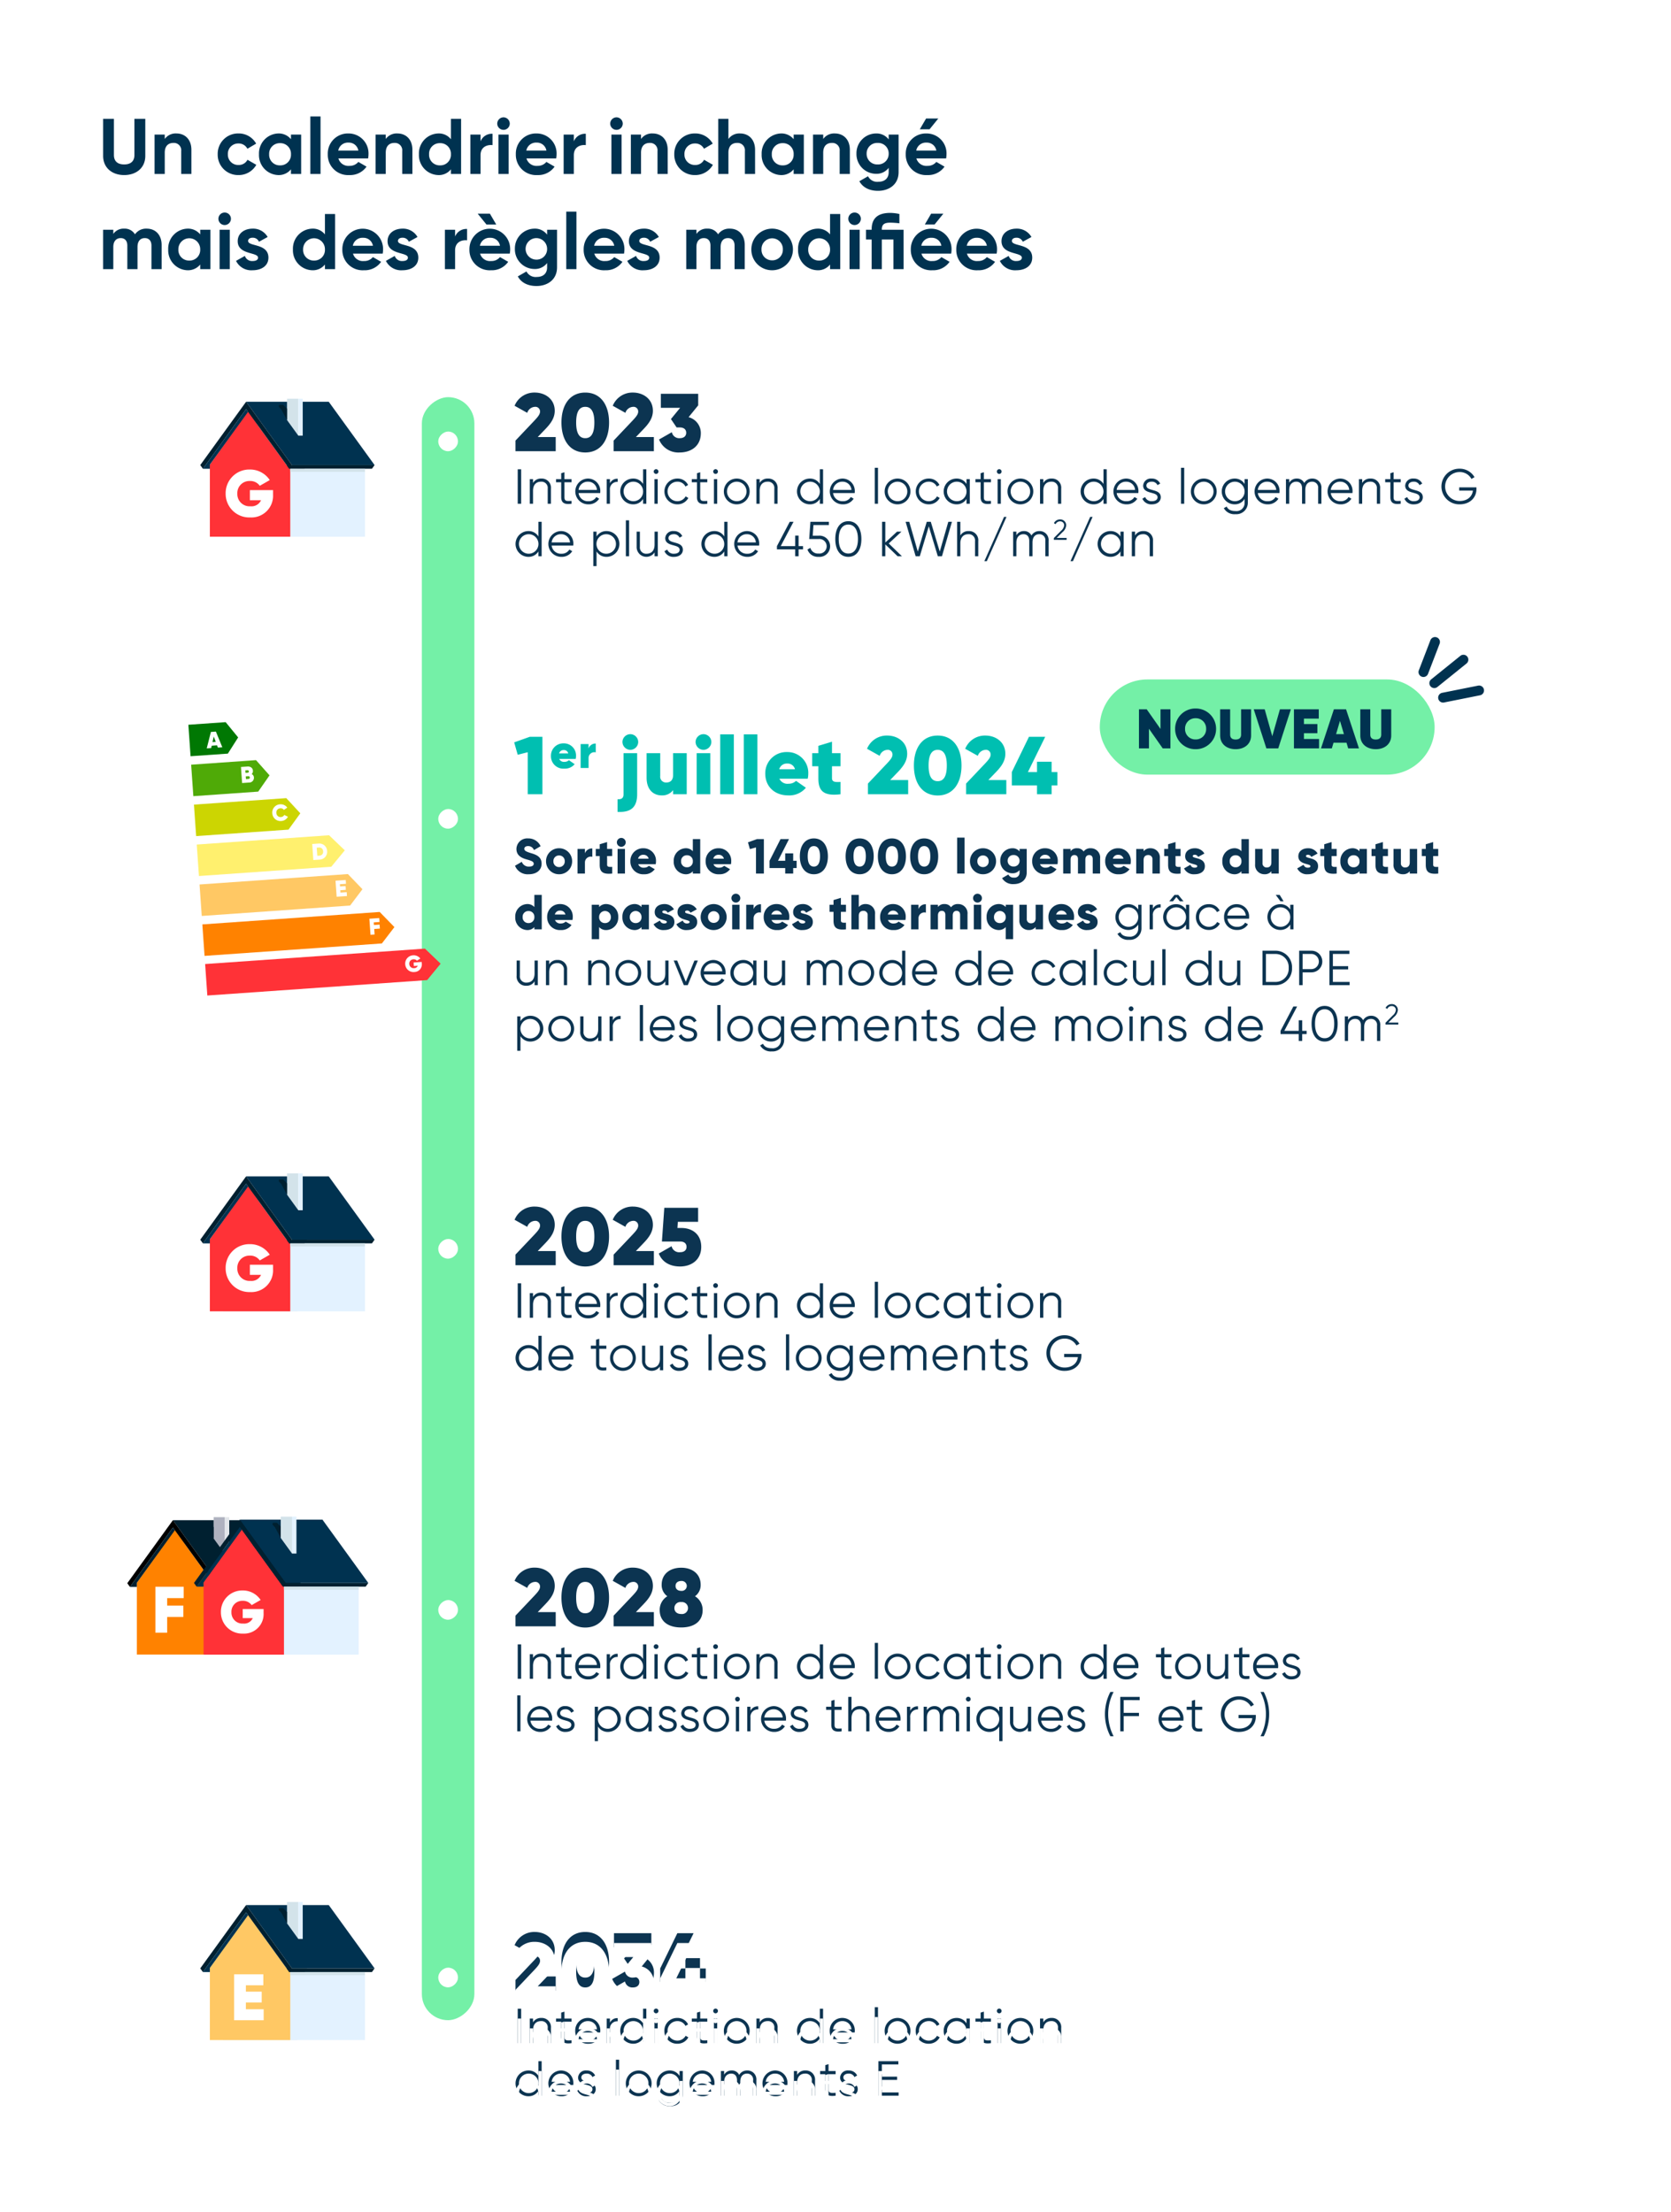 <?xml version="1.0" encoding="UTF-8"?>
<svg xmlns="http://www.w3.org/2000/svg" xmlns:xlink="http://www.w3.org/1999/xlink" width="509" height="674" viewBox="0 0 509 674">
  <defs>
    <filter id="Tracé_27411">
      <feOffset dy="3"></feOffset>
      <feGaussianBlur stdDeviation="3" result="blur"></feGaussianBlur>
      <feFlood flood-opacity="0.161" result="color"></feFlood>
      <feComposite operator="out" in="SourceGraphic" in2="blur"></feComposite>
      <feComposite operator="in" in="color"></feComposite>
      <feComposite operator="in" in2="SourceGraphic"></feComposite>
    </filter>
    <clipPath id="clip-path">
      <rect id="Rectangle_5399" data-name="Rectangle 5399" width="80.225" height="46.12" fill="none"></rect>
    </clipPath>
    <clipPath id="clip-path-3">
      <rect id="Rectangle_5359" data-name="Rectangle 5359" width="71.535" height="82.746" fill="none"></rect>
    </clipPath>
    <clipPath id="clip-EFFY_VISUEL_ARTICLE_Bilan_MPR_2024_953X569px_WEB">
      <rect width="509" height="674"></rect>
    </clipPath>
  </defs>
  <g id="EFFY_VISUEL_ARTICLE_Bilan_MPR_2024_953X569px_WEB" clip-path="url(#clip-EFFY_VISUEL_ARTICLE_Bilan_MPR_2024_953X569px_WEB)">
    <rect width="509" height="674" fill="#fff"></rect>
    <g id="Groupe_13144" data-name="Groupe 13144" transform="translate(88.5 10.475)">
      <rect id="Rectangle_6701" data-name="Rectangle 6701" width="494.484" height="16" rx="8" transform="translate(40 605.008) rotate(-90)" fill="#74f0a7"></rect>
      <rect id="Rectangle_6697" data-name="Rectangle 6697" width="6" height="6" rx="3" transform="translate(45 483) rotate(-90)" fill="#fff"></rect>
      <rect id="Rectangle_6732" data-name="Rectangle 6732" width="6" height="6" rx="3" transform="translate(45 595) rotate(-90)" fill="#fff"></rect>
      <rect id="Rectangle_6776" data-name="Rectangle 6776" width="6" height="6" rx="3" transform="translate(45 127) rotate(-90)" fill="#fff"></rect>
      <rect id="Rectangle_6781" data-name="Rectangle 6781" width="6" height="6" rx="3" transform="translate(45 242) rotate(-90)" fill="#fff"></rect>
      <rect id="Rectangle_6782" data-name="Rectangle 6782" width="6" height="6" rx="3" transform="translate(45 373) rotate(-90)" fill="#fff"></rect>
    </g>
    <path id="Tracé_27406" data-name="Tracé 27406" d="M.525,24h12.25V19.675H7.3L9.675,17.2c1.6-1.675,2.8-3.325,2.8-5.525,0-3.575-2.925-5.55-6.075-5.55A6.463,6.463,0,0,0,.25,10.15L4.1,12.3a2.588,2.588,0,0,1,2.35-1.825A1.406,1.406,0,0,1,8,11.925c0,.85-.7,1.65-1.675,2.7L.525,20.75Zm21.25.375c4.65,0,7.25-3.7,7.25-9.125s-2.6-9.125-7.25-9.125-7.25,3.7-7.25,9.125S17.125,24.375,21.775,24.375Zm0-4.35C19.9,20.025,19,18.425,19,15.25s.9-4.775,2.775-4.775,2.775,1.6,2.775,4.775S23.65,20.025,21.775,20.025ZM30.425,24h12.25V19.675H37.2L39.575,17.2c1.6-1.675,2.8-3.325,2.8-5.525,0-3.575-2.925-5.55-6.075-5.55a6.463,6.463,0,0,0-6.15,4.025L34,12.3a2.588,2.588,0,0,1,2.35-1.825,1.406,1.406,0,0,1,1.55,1.45c0,.85-.7,1.65-1.675,2.7l-5.8,6.125ZM53.25,13.625l2.925-3.6V6.5H44.8v4.275h5.875l-2.8,3.425L49.6,16.75h.95c1.3,0,1.975.65,1.975,1.625s-.675,1.65-1.975,1.65a2.277,2.277,0,0,1-2.4-1.825l-3.9,2.225a6.332,6.332,0,0,0,6.3,3.95c3.425,0,6.425-1.925,6.425-5.875A4.982,4.982,0,0,0,53.25,13.625ZM1.2,29.5V40H2.25V29.5Zm7.185,2.82a2.77,2.77,0,0,0-2.52,1.35V32.5h-.99V40h.99V36.07c0-2.01,1.11-2.79,2.43-2.79a1.892,1.892,0,0,1,2.04,2.115V40h.99V35.4A2.8,2.8,0,0,0,8.385,32.32Zm9.21,1.14V32.5h-2.16V30.4l-.99.3v1.8H12.87v.96h1.575v4.545c0,1.8,1.125,2.295,3.15,1.995v-.87c-1.455.06-2.16.165-2.16-1.125V33.46Zm5.04-1.14a3.93,3.93,0,1,0,.075,7.86,3.752,3.752,0,0,0,3.3-1.725l-.87-.51a2.651,2.651,0,0,1-2.415,1.275,2.82,2.82,0,0,1-2.985-2.475h6.585c.015-.15.03-.315.03-.465A3.772,3.772,0,0,0,22.635,32.32Zm0,.96a2.683,2.683,0,0,1,2.7,2.505H19.74A2.8,2.8,0,0,1,22.635,33.28Zm6.66.465V32.5H28.3V40h.99V35.83a2.219,2.219,0,0,1,2.37-2.49v-.96A2.421,2.421,0,0,0,29.3,33.745ZM39.39,29.5v4.47a3.479,3.479,0,0,0-3.03-1.65,3.93,3.93,0,0,0,0,7.86,3.479,3.479,0,0,0,3.03-1.65V40h.99V29.5Zm-2.955,9.72a2.97,2.97,0,1,1,2.955-2.97A2.926,2.926,0,0,1,36.435,39.22Zm6.915-8.31a.72.72,0,1,0-.72-.72A.72.72,0,0,0,43.35,30.91ZM42.855,40h.99V32.5h-.99Zm6.96.18a3.73,3.73,0,0,0,3.36-1.95l-.825-.48a2.842,2.842,0,0,1-2.535,1.47,2.97,2.97,0,0,1,0-5.94,2.655,2.655,0,0,1,2.475,1.47l.81-.465a3.529,3.529,0,0,0-3.285-1.965,3.93,3.93,0,1,0,0,7.86Zm9.135-6.72V32.5H56.79V30.4l-.99.3v1.8H54.225v.96H55.8v4.545c0,1.8,1.125,2.295,3.15,1.995v-.87c-1.455.06-2.16.165-2.16-1.125V33.46Zm2.52-2.55a.72.72,0,1,0-.72-.72A.72.72,0,0,0,61.47,30.91ZM60.975,40h.99V32.5h-.99Zm6.96.18a3.93,3.93,0,1,0-3.945-3.93A3.9,3.9,0,0,0,67.935,40.18Zm0-.96a2.97,2.97,0,1,1,2.955-2.97A2.926,2.926,0,0,1,67.935,39.22Zm9.48-6.9a2.77,2.77,0,0,0-2.52,1.35V32.5h-.99V40h.99V36.07c0-2.01,1.11-2.79,2.43-2.79a1.892,1.892,0,0,1,2.04,2.115V40h.99V35.4A2.8,2.8,0,0,0,77.415,32.32Zm15.81-2.82v4.47a3.479,3.479,0,0,0-3.03-1.65,3.93,3.93,0,0,0,0,7.86,3.479,3.479,0,0,0,3.03-1.65V40h.99V29.5ZM90.27,39.22a2.97,2.97,0,1,1,2.955-2.97A2.926,2.926,0,0,1,90.27,39.22Zm9.885-6.9a3.93,3.93,0,1,0,.075,7.86,3.752,3.752,0,0,0,3.3-1.725l-.87-.51a2.651,2.651,0,0,1-2.415,1.275,2.82,2.82,0,0,1-2.985-2.475h6.585c.015-.15.03-.315.03-.465A3.772,3.772,0,0,0,100.155,32.32Zm0,.96a2.683,2.683,0,0,1,2.7,2.505H97.26A2.8,2.8,0,0,1,100.155,33.28Zm9.8,6.72h.99V29.05h-.99Zm6.96.18a3.93,3.93,0,1,0-3.945-3.93A3.9,3.9,0,0,0,116.91,40.18Zm0-.96a2.97,2.97,0,1,1,2.955-2.97A2.926,2.926,0,0,1,116.91,39.22Zm9.465.96a3.73,3.73,0,0,0,3.36-1.95l-.825-.48a2.842,2.842,0,0,1-2.535,1.47,2.97,2.97,0,0,1,0-5.94,2.655,2.655,0,0,1,2.475,1.47l.81-.465a3.529,3.529,0,0,0-3.285-1.965,3.93,3.93,0,1,0,0,7.86ZM137.91,32.5v1.47a3.479,3.479,0,0,0-3.03-1.65,3.93,3.93,0,0,0,0,7.86,3.479,3.479,0,0,0,3.03-1.65V40h.99V32.5Zm-2.955,6.72a2.97,2.97,0,1,1,2.955-2.97A2.926,2.926,0,0,1,134.955,39.22Zm10.395-5.76V32.5h-2.16V30.4l-.99.3v1.8h-1.575v.96H142.2v4.545c0,1.8,1.125,2.295,3.15,1.995v-.87c-1.455.06-2.16.165-2.16-1.125V33.46Zm2.52-2.55a.72.72,0,1,0-.72-.72A.72.72,0,0,0,147.87,30.91ZM147.375,40h.99V32.5h-.99Zm6.96.18a3.93,3.93,0,1,0-3.945-3.93A3.9,3.9,0,0,0,154.335,40.18Zm0-.96a2.97,2.97,0,1,1,2.955-2.97A2.926,2.926,0,0,1,154.335,39.22Zm9.48-6.9a2.77,2.77,0,0,0-2.52,1.35V32.5h-.99V40h.99V36.07c0-2.01,1.11-2.79,2.43-2.79a1.892,1.892,0,0,1,2.04,2.115V40h.99V35.4A2.8,2.8,0,0,0,163.815,32.32Zm15.81-2.82v4.47a3.479,3.479,0,0,0-3.03-1.65,3.93,3.93,0,0,0,0,7.86,3.479,3.479,0,0,0,3.03-1.65V40h.99V29.5Zm-2.955,9.72a2.97,2.97,0,1,1,2.955-2.97A2.926,2.926,0,0,1,176.67,39.22Zm9.885-6.9a3.93,3.93,0,1,0,.075,7.86,3.752,3.752,0,0,0,3.3-1.725l-.87-.51a2.651,2.651,0,0,1-2.415,1.275,2.82,2.82,0,0,1-2.985-2.475h6.585c.015-.15.03-.315.03-.465A3.772,3.772,0,0,0,186.555,32.32Zm0,.96a2.683,2.683,0,0,1,2.7,2.505h-5.6A2.8,2.8,0,0,1,186.555,33.28Zm6.15,1.185c0-.81.795-1.185,1.575-1.185a1.836,1.836,0,0,1,1.8,1.05l.825-.48a2.776,2.776,0,0,0-2.625-1.53,2.322,2.322,0,0,0-2.565,2.145c0,2.76,4.38,1.695,4.38,3.555,0,.885-.84,1.2-1.725,1.2a2.056,2.056,0,0,1-2.055-1.26l-.84.5a2.941,2.941,0,0,0,2.895,1.725c1.605,0,2.715-.885,2.715-2.16C197.085,35.26,192.705,36.325,192.705,34.465ZM203.235,40h.99V29.05h-.99Zm6.96.18a3.93,3.93,0,1,0-3.945-3.93A3.9,3.9,0,0,0,210.195,40.18Zm0-.96a2.97,2.97,0,1,1,2.955-2.97A2.926,2.926,0,0,1,210.195,39.22Zm12.42-6.72v1.47a3.479,3.479,0,0,0-3.03-1.65,3.93,3.93,0,0,0,0,7.86,3.479,3.479,0,0,0,3.03-1.65V39.7a2.462,2.462,0,0,1-2.775,2.52c-1.62,0-2.31-.6-2.685-1.365l-.87.495a3.681,3.681,0,0,0,3.555,1.83,3.492,3.492,0,0,0,3.765-3.48V32.5Zm-2.955,6.72a2.97,2.97,0,1,1,2.955-2.97A2.926,2.926,0,0,1,219.66,39.22Zm9.885-6.9a3.93,3.93,0,1,0,.075,7.86,3.752,3.752,0,0,0,3.3-1.725l-.87-.51a2.651,2.651,0,0,1-2.415,1.275,2.82,2.82,0,0,1-2.985-2.475h6.585c.015-.15.03-.315.03-.465A3.772,3.772,0,0,0,229.545,32.32Zm0,.96a2.683,2.683,0,0,1,2.7,2.505h-5.6A2.8,2.8,0,0,1,229.545,33.28Zm13.665-.96a2.753,2.753,0,0,0-2.43,1.365,2.4,2.4,0,0,0-2.28-1.365,2.585,2.585,0,0,0-2.3,1.275V32.5h-.99V40h.99V35.845c0-1.86,1.08-2.565,2.16-2.565s1.755.705,1.755,2.04V40h.99V35.845c0-1.86.93-2.565,2.085-2.565a1.8,1.8,0,0,1,1.83,2.04V40h.99V35.32A2.725,2.725,0,0,0,243.21,32.32Zm8.565,0a3.93,3.93,0,1,0,.075,7.86,3.752,3.752,0,0,0,3.3-1.725l-.87-.51a2.651,2.651,0,0,1-2.415,1.275,2.82,2.82,0,0,1-2.985-2.475h6.585c.015-.15.03-.315.03-.465A3.772,3.772,0,0,0,251.775,32.32Zm0,.96a2.683,2.683,0,0,1,2.7,2.505h-5.6A2.8,2.8,0,0,1,251.775,33.28Zm9.18-.96a2.769,2.769,0,0,0-2.52,1.35V32.5h-.99V40h.99V36.07c0-2.01,1.11-2.79,2.43-2.79A1.892,1.892,0,0,1,262.9,35.4V40h.99V35.4A2.8,2.8,0,0,0,260.955,32.32Zm9.21,1.14V32.5h-2.16V30.4l-.99.3v1.8H265.44v.96h1.575v4.545c0,1.8,1.125,2.295,3.15,1.995v-.87c-1.455.06-2.16.165-2.16-1.125V33.46Zm2.355,1.005c0-.81.8-1.185,1.575-1.185a1.836,1.836,0,0,1,1.8,1.05l.825-.48a2.776,2.776,0,0,0-2.625-1.53,2.322,2.322,0,0,0-2.565,2.145c0,2.76,4.38,1.695,4.38,3.555,0,.885-.84,1.2-1.725,1.2a2.056,2.056,0,0,1-2.055-1.26l-.84.5a2.941,2.941,0,0,0,2.895,1.725c1.605,0,2.715-.885,2.715-2.16C276.9,35.26,272.52,36.325,272.52,34.465Zm20.715.54h-5.25v.99h4.17c-.2,1.755-1.605,3.165-4.05,3.165a4.41,4.41,0,1,1,0-8.82,4.032,4.032,0,0,1,3.615,2.1l.93-.54a5.182,5.182,0,0,0-4.545-2.58,5.431,5.431,0,1,0,0,10.86c3.225,0,5.13-2.13,5.13-4.635ZM7.5,45.5v4.47a3.479,3.479,0,0,0-3.03-1.65,3.93,3.93,0,0,0,0,7.86A3.479,3.479,0,0,0,7.5,54.53V56h.99V45.5ZM4.545,55.22a2.97,2.97,0,0,1,0-5.94,2.97,2.97,0,0,1,0,5.94Zm9.885-6.9a3.93,3.93,0,1,0,.075,7.86,3.752,3.752,0,0,0,3.3-1.725l-.87-.51A2.651,2.651,0,0,1,14.52,55.22a2.82,2.82,0,0,1-2.985-2.475H18.12c.015-.15.03-.315.03-.465A3.772,3.772,0,0,0,14.43,48.32Zm0,.96a2.683,2.683,0,0,1,2.7,2.505h-5.6A2.8,2.8,0,0,1,14.43,49.28Zm13.815-.96a3.479,3.479,0,0,0-3.03,1.65V48.5h-.99V59h.99V54.53a3.479,3.479,0,0,0,3.03,1.65,3.93,3.93,0,0,0,0-7.86Zm-.075,6.9a2.97,2.97,0,1,1,2.955-2.97A2.926,2.926,0,0,1,28.17,55.22Zm5.97.78h.99V45.05h-.99Zm8.745-7.5v3.93c0,2.01-1.11,2.79-2.43,2.79a1.892,1.892,0,0,1-2.04-2.115V48.5h-.99v4.6a2.972,2.972,0,0,0,5.46,1.725V56h.99V48.5Zm4.245,1.965c0-.81.795-1.185,1.575-1.185a1.836,1.836,0,0,1,1.8,1.05l.825-.48A2.776,2.776,0,0,0,48.7,48.32a2.322,2.322,0,0,0-2.565,2.145c0,2.76,4.38,1.695,4.38,3.555,0,.885-.84,1.2-1.725,1.2a2.056,2.056,0,0,1-2.055-1.26l-.84.5a2.941,2.941,0,0,0,2.9,1.725c1.6,0,2.715-.885,2.715-2.16C51.51,51.26,47.13,52.325,47.13,50.465ZM64.11,45.5v4.47a3.479,3.479,0,0,0-3.03-1.65,3.93,3.93,0,0,0,0,7.86,3.479,3.479,0,0,0,3.03-1.65V56h.99V45.5Zm-2.955,9.72a2.97,2.97,0,1,1,2.955-2.97A2.926,2.926,0,0,1,61.155,55.22Zm9.885-6.9a3.93,3.93,0,1,0,.075,7.86,3.752,3.752,0,0,0,3.3-1.725l-.87-.51A2.651,2.651,0,0,1,71.13,55.22a2.82,2.82,0,0,1-2.985-2.475H74.73c.015-.15.03-.315.03-.465A3.772,3.772,0,0,0,71.04,48.32Zm0,.96a2.683,2.683,0,0,1,2.7,2.505h-5.6A2.8,2.8,0,0,1,71.04,49.28Zm17.07,3.63H86.76V49.7H85.71v3.21h-4.4l3.9-7.41H84.06l-3.9,7.41v.99h5.55V56h1.05V53.9h1.35Zm4.725-3.18h-1.77l.225-3.24h4.695V45.5H90.36l-.375,5.25h2.85a2.22,2.22,0,1,1,0,4.41,2.366,2.366,0,0,1-2.49-1.725l-.885.51a3.345,3.345,0,0,0,3.375,2.235,3.238,3.238,0,1,0,0-6.45Zm9.075,6.45c2.565,0,3.975-2.19,3.975-5.43s-1.41-5.43-3.975-5.43-3.975,2.19-3.975,5.43S99.345,56.18,101.91,56.18Zm0-1.02c-1.845,0-2.925-1.6-2.925-4.41s1.08-4.41,2.925-4.41,2.925,1.6,2.925,4.41S103.755,55.16,101.91,55.16Zm16.335.84-4.02-3.9,3.87-3.6h-1.35l-3.57,3.315V45.5h-.99V56h.99V52.385L116.925,56Zm4.17,0h1.26l2.745-9.12L129.165,56h1.26l3.045-10.5h-1.11l-2.6,9.075-2.73-9.075h-1.23l-2.73,9.075-2.6-9.075h-1.11Zm16.14-7.68a2.77,2.77,0,0,0-2.52,1.35V45.5h-.99V56h.99V52.07c0-2.01,1.11-2.79,2.43-2.79A1.892,1.892,0,0,1,140.5,51.4V56h.99V51.4A2.8,2.8,0,0,0,138.555,48.32Zm5.535,9.18,6-13.5h-.75l-6,13.5Zm16.02-9.18a2.753,2.753,0,0,0-2.43,1.365,2.4,2.4,0,0,0-2.28-1.365,2.585,2.585,0,0,0-2.3,1.275V48.5h-.99V56h.99V51.845c0-1.86,1.08-2.565,2.16-2.565s1.755.705,1.755,2.04V56h.99V51.845c0-1.86.93-2.565,2.085-2.565a1.8,1.8,0,0,1,1.83,2.04V56h.99V51.32A2.725,2.725,0,0,0,160.11,48.32Zm4.4,2.68H168.4v-.595h-3.019l1.75-1.741a3.078,3.078,0,0,0,1.137-2.056,1.792,1.792,0,0,0-1.846-1.837,2.051,2.051,0,0,0-1.89,1.155l.516.306a1.438,1.438,0,0,1,1.374-.866,1.181,1.181,0,0,1,1.234,1.242,2.551,2.551,0,0,1-.945,1.619l-2.2,2.222Zm5.812,6.5,6-13.5h-.75l-6,13.5Zm14.475-9v1.47a3.479,3.479,0,0,0-3.03-1.65,3.93,3.93,0,0,0,0,7.86,3.479,3.479,0,0,0,3.03-1.65V56h.99V48.5Zm-2.955,6.72a2.97,2.97,0,1,1,2.955-2.97A2.926,2.926,0,0,1,181.842,55.22Zm9.93-6.9a2.77,2.77,0,0,0-2.52,1.35V48.5h-.99V56h.99V52.07c0-2.01,1.11-2.79,2.43-2.79a1.892,1.892,0,0,1,2.04,2.115V56h.99V51.4A2.8,2.8,0,0,0,191.772,48.32Z" transform="translate(156.5 113.475)" fill="#0c3451"></path>
    <path id="Tracé_27407" data-name="Tracé 27407" d="M4.875-17.5.125-15.8,1.2-12.025,4.25-12.8V0H8.725V-17.5Zm8.958,6.744h5.031a3.822,3.822,0,0,0,.1-.9A3.69,3.69,0,0,0,15.2-15.5a3.759,3.759,0,0,0-3.879,3.864A3.783,3.783,0,0,0,15.408-7.8a3.835,3.835,0,0,0,3.135-1.356l-1.75-1.225a1.862,1.862,0,0,1-1.327.51A1.575,1.575,0,0,1,13.833-10.756ZM13.8-12.433a1.389,1.389,0,0,1,1.429-1.021A1.329,1.329,0,0,1,16.6-12.433Zm8.983-1.5v-1.356H20.366V-8h2.421v-3.019a1.752,1.752,0,0,1,2.187-1.735v-2.683A2.173,2.173,0,0,0,22.787-13.935Zm12.721.41a2.433,2.433,0,0,0,2.4-2.4,2.412,2.412,0,0,0-2.4-2.375,2.412,2.412,0,0,0-2.4,2.375A2.433,2.433,0,0,0,35.507-13.525ZM33.432,0c0,1.15-.575,1.6-1.825,1.525v3.85c4.1.225,5.975-1.45,5.975-5.375V-12.5h-4.15Zm15.1-12.5v6.65c0,1.5-.775,2.275-2.05,2.275A1.763,1.763,0,0,1,44.608-5.55V-12.5h-4.15v7.475c0,3.6,2.025,5.375,4.6,5.375a4.081,4.081,0,0,0,3.475-1.6V0h4.15V-12.5Zm9.25-1.025a2.433,2.433,0,0,0,2.4-2.4,2.412,2.412,0,0,0-2.4-2.375,2.412,2.412,0,0,0-2.4,2.375A2.433,2.433,0,0,0,57.783-13.525ZM55.708,0h4.15V-12.5h-4.15Zm7.175,0h4.15V-18.25h-4.15Zm7.175,0h4.15V-18.25h-4.15Zm10.85-4.725h8.625a6.553,6.553,0,0,0,.175-1.55,6.327,6.327,0,0,0-6.45-6.575,6.444,6.444,0,0,0-6.65,6.625c0,3.7,2.675,6.575,7,6.575a6.575,6.575,0,0,0,5.375-2.325l-3-2.1a3.193,3.193,0,0,1-2.275.875A2.7,2.7,0,0,1,80.908-4.725ZM80.857-7.6a2.381,2.381,0,0,1,2.45-1.75,2.279,2.279,0,0,1,2.35,1.75Zm18.675-.925V-12.5h-2.6V-16l-4.15,1.25v2.25H90.907v3.975h1.875V-4.8c0,3.85,1.65,5.425,6.75,4.8V-3.75c-1.675.1-2.6.025-2.6-1.15V-8.525ZM107.882,0h12.25V-4.325h-5.475L117.033-6.8c1.6-1.675,2.8-3.325,2.8-5.525,0-3.575-2.925-5.55-6.075-5.55a6.463,6.463,0,0,0-6.15,4.025l3.85,2.15a2.588,2.588,0,0,1,2.35-1.825,1.406,1.406,0,0,1,1.55,1.45c0,.85-.7,1.65-1.675,2.7l-5.8,6.125Zm21.25.375c4.65,0,7.25-3.7,7.25-9.125s-2.6-9.125-7.25-9.125-7.25,3.7-7.25,9.125S124.482.375,129.133.375Zm0-4.35c-1.875,0-2.775-1.6-2.775-4.775s.9-4.775,2.775-4.775,2.775,1.6,2.775,4.775S131.008-3.975,129.133-3.975ZM137.782,0h12.25V-4.325h-5.475L146.932-6.8c1.6-1.675,2.8-3.325,2.8-5.525,0-3.575-2.925-5.55-6.075-5.55a6.463,6.463,0,0,0-6.15,4.025l3.85,2.15a2.588,2.588,0,0,1,2.35-1.825,1.406,1.406,0,0,1,1.55,1.45c0,.85-.7,1.65-1.675,2.7l-5.8,6.125Zm27.8-6.75h-1.75V-9.9h-4.45v3.15h-2.775l5.275-10.75h-4.95L151.708-6.75v4.075h7.675V0h4.45V-2.675h1.75Z" transform="translate(156.5 241.975)" fill="#00bfb1"></path>
    <path id="Tracé_27408" data-name="Tracé 27408" d="M4.575.21c2.28,0,3.9-1.2,3.9-3.225C8.475-5.235,6.69-5.79,5.1-6.27c-1.635-.495-1.89-.825-1.89-1.3,0-.42.375-.8,1.125-.8A1.84,1.84,0,0,1,6.15-7.155L8.175-8.34a4.073,4.073,0,0,0-3.84-2.37A3.284,3.284,0,0,0,.81-7.515c0,2.01,1.53,2.76,3.09,3.2,1.575.435,2.175.69,2.175,1.335,0,.4-.285.855-1.425.855A2.2,2.2,0,0,1,2.445-3.585l-2.07,1.2A4.135,4.135,0,0,0,4.575.21ZM13.8.21a3.931,3.931,0,0,0,3.975-3.96A3.931,3.931,0,0,0,13.8-7.71,3.931,3.931,0,0,0,9.825-3.75,3.931,3.931,0,0,0,13.8.21Zm0-2.19a1.682,1.682,0,0,1-1.725-1.77A1.682,1.682,0,0,1,13.8-5.52a1.682,1.682,0,0,1,1.725,1.77A1.682,1.682,0,0,1,13.8-1.98Zm7.875-4.185V-7.5h-2.25V0h2.25V-3.39a1.774,1.774,0,0,1,2.25-1.71V-7.65A2.253,2.253,0,0,0,21.675-6.165Zm8.295.825V-7.5H28.425V-9.6l-2.25.675V-7.5h-1.2v2.16h1.2v2.655c0,2.1.855,2.985,3.8,2.685V-2.04c-.99.06-1.545,0-1.545-.645V-5.34Zm2.775-2.82A1.364,1.364,0,0,0,34.1-9.51a1.364,1.364,0,0,0-1.35-1.35A1.364,1.364,0,0,0,31.4-9.51,1.364,1.364,0,0,0,32.745-8.16ZM31.62,0h2.25V-7.5H31.62ZM37.9-2.85H43.23a4.36,4.36,0,0,0,.09-.9,3.787,3.787,0,0,0-3.81-3.96,3.845,3.845,0,0,0-3.99,3.96A3.873,3.873,0,0,0,39.675.21a3.806,3.806,0,0,0,3.27-1.545l-1.8-1.035a1.958,1.958,0,0,1-1.44.57A1.707,1.707,0,0,1,37.9-2.85ZM37.86-4.53a1.548,1.548,0,0,1,1.635-1.185,1.544,1.544,0,0,1,1.59,1.185ZM54.54-10.5v3.7a2.817,2.817,0,0,0-2.235-.915A3.766,3.766,0,0,0,48.72-3.75,3.766,3.766,0,0,0,52.305.21,2.817,2.817,0,0,0,54.54-.7V0h2.25V-10.5ZM52.755-1.92A1.713,1.713,0,0,1,50.97-3.75a1.713,1.713,0,0,1,1.785-1.83A1.713,1.713,0,0,1,54.54-3.75,1.713,1.713,0,0,1,52.755-1.92Zm8.07-.93H66.15a4.36,4.36,0,0,0,.09-.9,3.787,3.787,0,0,0-3.81-3.96,3.845,3.845,0,0,0-3.99,3.96A3.873,3.873,0,0,0,62.6.21a3.806,3.806,0,0,0,3.27-1.545l-1.8-1.035a1.958,1.958,0,0,1-1.44.57A1.707,1.707,0,0,1,60.825-2.85ZM60.78-4.53a1.548,1.548,0,0,1,1.635-1.185,1.544,1.544,0,0,1,1.59,1.185Zm13.3-5.97-2.745.99.585,2.055,1.86-.51V0h2.4V-10.5ZM86.16-3.9H85.11V-6.15H82.68V-3.9H80.49l3.345-6.6h-2.58L77.91-3.9v2.22h4.77V0h2.43V-1.68h1.05ZM91.41.21c2.715,0,4.275-2.22,4.275-5.46s-1.56-5.46-4.275-5.46-4.275,2.22-4.275,5.46S88.695.21,91.41.21Zm0-2.34c-1.26,0-1.875-1.1-1.875-3.12s.615-3.12,1.875-3.12,1.875,1.1,1.875,3.12S92.67-2.13,91.41-2.13ZM105.36.21c2.715,0,4.275-2.22,4.275-5.46s-1.56-5.46-4.275-5.46-4.275,2.22-4.275,5.46S102.645.21,105.36.21Zm0-2.34c-1.26,0-1.875-1.1-1.875-3.12s.615-3.12,1.875-3.12,1.875,1.1,1.875,3.12S106.62-2.13,105.36-2.13ZM115.185.21c2.715,0,4.275-2.22,4.275-5.46s-1.56-5.46-4.275-5.46-4.275,2.22-4.275,5.46S112.47.21,115.185.21Zm0-2.34c-1.26,0-1.875-1.1-1.875-3.12s.615-3.12,1.875-3.12,1.875,1.1,1.875,3.12S116.445-2.13,115.185-2.13ZM125.01.21c2.715,0,4.275-2.22,4.275-5.46s-1.56-5.46-4.275-5.46-4.275,2.22-4.275,5.46S122.3.21,125.01.21Zm0-2.34c-1.26,0-1.875-1.1-1.875-3.12s.615-3.12,1.875-3.12,1.875,1.1,1.875,3.12S126.27-2.13,125.01-2.13ZM135.06,0h2.25V-10.95h-2.25Zm7.875.21a3.931,3.931,0,0,0,3.975-3.96,3.931,3.931,0,0,0-3.975-3.96,3.931,3.931,0,0,0-3.975,3.96A3.931,3.931,0,0,0,142.935.21Zm0-2.19a1.682,1.682,0,0,1-1.725-1.77,1.682,1.682,0,0,1,1.725-1.77,1.682,1.682,0,0,1,1.725,1.77A1.682,1.682,0,0,1,142.935-1.98Zm11.13-5.52v.765a2.664,2.664,0,0,0-2.19-.975,3.714,3.714,0,0,0-3.69,3.81,3.714,3.714,0,0,0,3.69,3.81,2.664,2.664,0,0,0,2.19-.975v.69a1.5,1.5,0,0,1-1.7,1.605,1.714,1.714,0,0,1-1.71-.945l-1.92,1.11a3.836,3.836,0,0,0,3.555,1.815c2,0,3.96-1.065,3.96-3.585V-7.5ZM152.25-2.16a1.7,1.7,0,0,1-1.815-1.74,1.7,1.7,0,0,1,1.815-1.74,1.7,1.7,0,0,1,1.815,1.74A1.7,1.7,0,0,1,152.25-2.16Zm8.04-.69h5.325a4.36,4.36,0,0,0,.09-.9,3.787,3.787,0,0,0-3.81-3.96,3.845,3.845,0,0,0-3.99,3.96A3.873,3.873,0,0,0,162.06.21a3.806,3.806,0,0,0,3.27-1.545l-1.8-1.035a1.958,1.958,0,0,1-1.44.57A1.707,1.707,0,0,1,160.29-2.85Zm-.045-1.68a1.548,1.548,0,0,1,1.635-1.185,1.544,1.544,0,0,1,1.59,1.185Zm15.51-3.18a2.47,2.47,0,0,0-2.175.99,2.232,2.232,0,0,0-1.965-.99,2.3,2.3,0,0,0-2.01.9V-7.5h-2.25V0h2.25V-4.23c0-.885.42-1.41,1.17-1.41.72,0,1.08.48,1.08,1.23V0h2.25V-4.23c0-.885.42-1.41,1.17-1.41.72,0,1.08.48,1.08,1.23V0h2.25V-4.605A2.806,2.806,0,0,0,175.755-7.71Zm6.78,4.86h5.325a4.36,4.36,0,0,0,.09-.9,3.787,3.787,0,0,0-3.81-3.96,3.845,3.845,0,0,0-3.99,3.96A3.873,3.873,0,0,0,184.3.21a3.806,3.806,0,0,0,3.27-1.545l-1.8-1.035a1.958,1.958,0,0,1-1.44.57A1.707,1.707,0,0,1,182.535-2.85Zm-.045-1.68a1.548,1.548,0,0,1,1.635-1.185,1.544,1.544,0,0,1,1.59,1.185Zm11.505-3.18a2.565,2.565,0,0,0-2.145.915v-.7H189.6V0h2.25V-4.1c0-1.065.57-1.545,1.4-1.545a1.237,1.237,0,0,1,1.3,1.365V0h2.25V-4.605A2.805,2.805,0,0,0,193.995-7.71Zm9.12,2.37V-7.5H201.57V-9.6l-2.25.675V-7.5h-1.2v2.16h1.2v2.655c0,2.1.855,2.985,3.795,2.685V-2.04c-.99.06-1.545,0-1.545-.645V-5.34Zm3.705.03c0-.27.24-.42.63-.42a1.089,1.089,0,0,1,1,.66l1.92-1.035A3.282,3.282,0,0,0,207.45-7.71c-1.56,0-2.94.825-2.94,2.46,0,2.6,3.69,2.16,3.69,2.985,0,.3-.27.465-.81.465a1.232,1.232,0,0,1-1.275-.885l-1.95,1.11A3.285,3.285,0,0,0,207.39.21c1.62,0,3.12-.735,3.12-2.46C210.51-5.025,206.82-4.455,206.82-5.31Zm14.835-5.19v3.7a2.817,2.817,0,0,0-2.235-.915,3.766,3.766,0,0,0-3.585,3.96A3.766,3.766,0,0,0,219.42.21,2.817,2.817,0,0,0,221.655-.7V0h2.25V-10.5ZM219.87-1.92a1.713,1.713,0,0,1-1.785-1.83,1.713,1.713,0,0,1,1.785-1.83,1.713,1.713,0,0,1,1.785,1.83A1.713,1.713,0,0,1,219.87-1.92Zm10.9-5.58v4.1c0,1.065-.57,1.545-1.4,1.545a1.237,1.237,0,0,1-1.3-1.365V-7.5h-2.25v4.605a2.805,2.805,0,0,0,2.8,3.1A2.565,2.565,0,0,0,230.775-.7V0h2.25V-7.5Zm10.53,2.19c0-.27.24-.42.63-.42a1.089,1.089,0,0,1,1,.66l1.92-1.035a3.282,3.282,0,0,0-2.925-1.605c-1.56,0-2.94.825-2.94,2.46,0,2.6,3.69,2.16,3.69,2.985,0,.3-.27.465-.81.465a1.232,1.232,0,0,1-1.275-.885l-1.95,1.11A3.285,3.285,0,0,0,241.875.21C243.5.21,245-.525,245-2.25,245-5.025,241.305-4.455,241.305-5.31Zm9.36-.03V-7.5H249.12V-9.6l-2.25.675V-7.5h-1.2v2.16h1.2v2.655c0,2.1.855,2.985,3.795,2.685V-2.04c-.99.06-1.545,0-1.545-.645V-5.34ZM257.61-7.5v.7a2.817,2.817,0,0,0-2.235-.915,3.766,3.766,0,0,0-3.585,3.96A3.766,3.766,0,0,0,255.375.21,2.817,2.817,0,0,0,257.61-.7V0h2.25V-7.5Zm-1.785,5.58a1.713,1.713,0,0,1-1.785-1.83,1.713,1.713,0,0,1,1.785-1.83,1.713,1.713,0,0,1,1.785,1.83A1.713,1.713,0,0,1,255.825-1.92ZM266.28-5.34V-7.5h-1.545V-9.6l-2.25.675V-7.5h-1.2v2.16h1.2v2.655c0,2.1.855,2.985,3.8,2.685V-2.04c-.99.06-1.545,0-1.545-.645V-5.34Zm6.645-2.16v4.1c0,1.065-.57,1.545-1.4,1.545a1.237,1.237,0,0,1-1.3-1.365V-7.5h-2.25v4.605a2.805,2.805,0,0,0,2.8,3.1A2.565,2.565,0,0,0,272.925-.7V0h2.25V-7.5Zm8.67,2.16V-7.5H280.05V-9.6l-2.25.675V-7.5h-1.2v2.16h1.2v2.655c0,2.1.855,2.985,3.8,2.685V-2.04c-.99.06-1.545,0-1.545-.645V-5.34ZM6.27,6.5v3.7A2.817,2.817,0,0,0,4.035,9.29,3.766,3.766,0,0,0,.45,13.25a3.766,3.766,0,0,0,3.585,3.96A2.817,2.817,0,0,0,6.27,16.3V17H8.52V6.5ZM4.485,15.08A1.713,1.713,0,0,1,2.7,13.25a1.713,1.713,0,0,1,1.785-1.83A1.713,1.713,0,0,1,6.27,13.25,1.713,1.713,0,0,1,4.485,15.08Zm8.07-.93H17.88a4.36,4.36,0,0,0,.09-.9,3.787,3.787,0,0,0-3.81-3.96,3.845,3.845,0,0,0-3.99,3.96,3.873,3.873,0,0,0,4.155,3.96,3.806,3.806,0,0,0,3.27-1.545L15.8,14.63a1.958,1.958,0,0,1-1.44.57A1.707,1.707,0,0,1,12.555,14.15Zm-.045-1.68a1.548,1.548,0,0,1,1.635-1.185,1.544,1.544,0,0,1,1.59,1.185ZM28.23,9.29A2.817,2.817,0,0,0,26,10.2V9.5h-2.25V20H26V16.3a2.817,2.817,0,0,0,2.235.915,3.766,3.766,0,0,0,3.585-3.96A3.766,3.766,0,0,0,28.23,9.29Zm-.45,5.79A1.713,1.713,0,0,1,26,13.25a1.786,1.786,0,1,1,3.57,0A1.713,1.713,0,0,1,27.78,15.08ZM38.91,9.5v.7a2.817,2.817,0,0,0-2.235-.915,3.766,3.766,0,0,0-3.585,3.96,3.766,3.766,0,0,0,3.585,3.96A2.817,2.817,0,0,0,38.91,16.3V17h2.25V9.5Zm-1.785,5.58a1.713,1.713,0,0,1-1.785-1.83,1.786,1.786,0,1,1,3.57,0A1.713,1.713,0,0,1,37.125,15.08Zm8.115-3.39c0-.27.24-.42.63-.42a1.089,1.089,0,0,1,1.005.66l1.92-1.035A3.282,3.282,0,0,0,45.87,9.29c-1.56,0-2.94.825-2.94,2.46,0,2.6,3.69,2.16,3.69,2.985,0,.3-.27.465-.81.465a1.232,1.232,0,0,1-1.275-.885l-1.95,1.11A3.285,3.285,0,0,0,45.81,17.21c1.62,0,3.12-.735,3.12-2.46C48.93,11.975,45.24,12.545,45.24,11.69Zm6.945,0c0-.27.24-.42.63-.42a1.089,1.089,0,0,1,1.005.66L55.74,10.9A3.282,3.282,0,0,0,52.815,9.29c-1.56,0-2.94.825-2.94,2.46,0,2.6,3.69,2.16,3.69,2.985,0,.3-.27.465-.81.465a1.232,1.232,0,0,1-1.275-.885l-1.95,1.11a3.285,3.285,0,0,0,3.225,1.785c1.62,0,3.12-.735,3.12-2.46C55.875,11.975,52.185,12.545,52.185,11.69ZM60.9,17.21a3.96,3.96,0,1,0-3.975-3.96A3.931,3.931,0,0,0,60.9,17.21Zm0-2.19a1.682,1.682,0,0,1-1.725-1.77,1.726,1.726,0,1,1,3.45,0A1.682,1.682,0,0,1,60.9,15.02Zm6.75-6.18A1.35,1.35,0,1,0,66.3,7.49,1.364,1.364,0,0,0,67.65,8.84ZM66.525,17h2.25V9.5h-2.25Zm6.525-6.165V9.5H70.8V17h2.25V13.61A1.774,1.774,0,0,1,75.3,11.9V9.35A2.253,2.253,0,0,0,73.05,10.835Zm5.46,3.315h5.325a4.36,4.36,0,0,0,.09-.9,3.787,3.787,0,0,0-3.81-3.96,3.845,3.845,0,0,0-3.99,3.96,3.873,3.873,0,0,0,4.155,3.96,3.806,3.806,0,0,0,3.27-1.545l-1.8-1.035a1.958,1.958,0,0,1-1.44.57A1.707,1.707,0,0,1,78.51,14.15Zm-.045-1.68a1.69,1.69,0,0,1,3.225,0Zm8.94-.78c0-.27.24-.42.63-.42a1.089,1.089,0,0,1,1,.66L90.96,10.9A3.282,3.282,0,0,0,88.035,9.29c-1.56,0-2.94.825-2.94,2.46,0,2.6,3.69,2.16,3.69,2.985,0,.3-.27.465-.81.465a1.232,1.232,0,0,1-1.275-.885l-1.95,1.11a3.285,3.285,0,0,0,3.225,1.785c1.62,0,3.12-.735,3.12-2.46C91.095,11.975,87.4,12.545,87.4,11.69Zm13.785-.03V9.5H99.645V7.4l-2.25.675V9.5h-1.2v2.16h1.2v2.655c0,2.1.855,2.985,3.795,2.685V14.96c-.99.06-1.545,0-1.545-.645V11.66Zm6.045-2.37a2.565,2.565,0,0,0-2.145.915V6.5h-2.25V17h2.25V12.9c0-1.065.57-1.545,1.4-1.545a1.237,1.237,0,0,1,1.305,1.365V17h2.25V12.4A2.805,2.805,0,0,0,107.235,9.29Zm6.735,4.86H119.3a4.36,4.36,0,0,0,.09-.9,3.787,3.787,0,0,0-3.81-3.96,3.845,3.845,0,0,0-3.99,3.96,3.873,3.873,0,0,0,4.155,3.96,3.806,3.806,0,0,0,3.27-1.545l-1.8-1.035a1.958,1.958,0,0,1-1.44.57A1.707,1.707,0,0,1,113.97,14.15Zm-.045-1.68a1.69,1.69,0,0,1,3.225,0Zm9.36-1.635V9.5h-2.25V17h2.25V13.61a1.774,1.774,0,0,1,2.25-1.71V9.35A2.253,2.253,0,0,0,123.285,10.835ZM135.36,9.29a2.47,2.47,0,0,0-2.175.99,2.232,2.232,0,0,0-1.965-.99,2.3,2.3,0,0,0-2.01.9V9.5h-2.25V17h2.25V12.77c0-.885.42-1.41,1.17-1.41.72,0,1.08.48,1.08,1.23V17h2.25V12.77c0-.885.42-1.41,1.17-1.41.72,0,1.08.48,1.08,1.23V17h2.25V12.4A2.806,2.806,0,0,0,135.36,9.29Zm5.895-.45a1.35,1.35,0,1,0-1.35-1.35A1.364,1.364,0,0,0,141.255,8.84ZM140.13,17h2.25V9.5h-2.25Zm9.72-7.5v.7a2.817,2.817,0,0,0-2.235-.915,3.766,3.766,0,0,0-3.585,3.96,3.766,3.766,0,0,0,3.585,3.96,2.817,2.817,0,0,0,2.235-.915V20h2.25V9.5Zm-1.785,5.58a1.713,1.713,0,0,1-1.785-1.83,1.786,1.786,0,1,1,3.57,0A1.713,1.713,0,0,1,148.065,15.08Zm10.9-5.58v4.1c0,1.065-.57,1.545-1.4,1.545a1.237,1.237,0,0,1-1.3-1.365V9.5h-2.25v4.6a2.805,2.805,0,0,0,2.8,3.1,2.565,2.565,0,0,0,2.145-.915V17h2.25V9.5Zm6.285,4.65h5.325a4.36,4.36,0,0,0,.09-.9,3.787,3.787,0,0,0-3.81-3.96,3.845,3.845,0,0,0-3.99,3.96,3.873,3.873,0,0,0,4.155,3.96,3.806,3.806,0,0,0,3.27-1.545l-1.8-1.035a1.958,1.958,0,0,1-1.44.57A1.707,1.707,0,0,1,165.255,14.15Zm-.045-1.68a1.69,1.69,0,0,1,3.225,0Zm8.94-.78c0-.27.24-.42.63-.42a1.089,1.089,0,0,1,1,.66l1.92-1.035A3.282,3.282,0,0,0,174.78,9.29c-1.56,0-2.94.825-2.94,2.46,0,2.6,3.69,2.16,3.69,2.985,0,.3-.27.465-.81.465a1.232,1.232,0,0,1-1.275-.885l-1.95,1.11a3.285,3.285,0,0,0,3.225,1.785c1.62,0,3.12-.735,3.12-2.46C177.84,11.975,174.15,12.545,174.15,11.69ZM190.215,9.5v1.47a3.479,3.479,0,0,0-3.03-1.65,3.93,3.93,0,0,0,0,7.86,3.479,3.479,0,0,0,3.03-1.65V16.7a2.462,2.462,0,0,1-2.775,2.52c-1.62,0-2.31-.6-2.685-1.365l-.87.5a3.681,3.681,0,0,0,3.555,1.83,3.492,3.492,0,0,0,3.765-3.48V9.5Zm-2.955,6.72a2.97,2.97,0,1,1,2.955-2.97A2.926,2.926,0,0,1,187.26,16.22Zm7.41-5.475V9.5h-.99V17h.99V12.83a2.219,2.219,0,0,1,2.37-2.49V9.38A2.421,2.421,0,0,0,194.67,10.745Zm7.17-3.6,1.05,1.305h1.125l-1.59-1.95h-1.17l-1.59,1.95h1.125ZM204.765,9.5v1.47a3.479,3.479,0,0,0-3.03-1.65,3.93,3.93,0,0,0,0,7.86,3.479,3.479,0,0,0,3.03-1.65V17h.99V9.5Zm-2.955,6.72a2.97,2.97,0,1,1,2.955-2.97A2.926,2.926,0,0,1,201.81,16.22Zm9.915.96a3.73,3.73,0,0,0,3.36-1.95l-.825-.48a2.842,2.842,0,0,1-2.535,1.47,2.97,2.97,0,0,1,0-5.94,2.655,2.655,0,0,1,2.475,1.47l.81-.465a3.529,3.529,0,0,0-3.285-1.965,3.854,3.854,0,0,0-3.945,3.93A3.854,3.854,0,0,0,211.725,17.18Zm8.55-7.86a3.8,3.8,0,0,0-3.915,3.93,3.8,3.8,0,0,0,3.99,3.93,3.752,3.752,0,0,0,3.3-1.725l-.87-.51a2.651,2.651,0,0,1-2.415,1.275,2.82,2.82,0,0,1-2.985-2.475h6.585c.015-.15.03-.315.03-.465A3.772,3.772,0,0,0,220.275,9.32Zm0,.96a2.683,2.683,0,0,1,2.7,2.505h-5.6A2.8,2.8,0,0,1,220.275,10.28ZM234.5,8.45l-1.2-1.95h-1.2l1.44,1.95ZM236.52,9.5v1.47a3.479,3.479,0,0,0-3.03-1.65,3.93,3.93,0,0,0,0,7.86,3.479,3.479,0,0,0,3.03-1.65V17h.99V9.5Zm-2.955,6.72a2.97,2.97,0,1,1,2.955-2.97A2.926,2.926,0,0,1,233.565,16.22ZM6.33,26.5v3.93c0,2.01-1.11,2.79-2.43,2.79A1.892,1.892,0,0,1,1.86,31.1V26.5H.87v4.6A2.8,2.8,0,0,0,3.81,34.18a2.77,2.77,0,0,0,2.52-1.35V34h.99V26.5Zm6.975-.18a2.77,2.77,0,0,0-2.52,1.35V26.5H9.8V34h.99V30.07c0-2.01,1.11-2.79,2.43-2.79a1.892,1.892,0,0,1,2.04,2.115V34h.99V29.4A2.8,2.8,0,0,0,13.305,26.32Zm12.87,0a2.77,2.77,0,0,0-2.52,1.35V26.5h-.99V34h.99V30.07c0-2.01,1.11-2.79,2.43-2.79a1.892,1.892,0,0,1,2.04,2.115V34h.99V29.4A2.8,2.8,0,0,0,26.175,26.32Zm8.73,7.86a3.93,3.93,0,1,0-3.945-3.93A3.9,3.9,0,0,0,34.9,34.18Zm0-.96a2.97,2.97,0,1,1,2.955-2.97A2.926,2.926,0,0,1,34.9,33.22Zm11.25-6.72v3.93c0,2.01-1.11,2.79-2.43,2.79a1.892,1.892,0,0,1-2.04-2.115V26.5h-.99v4.6a2.972,2.972,0,0,0,5.46,1.725V34h.99V26.5Zm8.865,0L52.4,32.965,49.77,26.5H48.72L51.795,34h1.2l3.075-7.5Zm5.79-.18a3.93,3.93,0,1,0,.075,7.86,3.752,3.752,0,0,0,3.3-1.725l-.87-.51A2.651,2.651,0,0,1,60.9,33.22a2.82,2.82,0,0,1-2.985-2.475H64.5c.015-.15.03-.315.03-.465A3.772,3.772,0,0,0,60.81,26.32Zm0,.96a2.683,2.683,0,0,1,2.7,2.505h-5.6A2.8,2.8,0,0,1,60.81,27.28Zm12.12-.78v1.47a3.479,3.479,0,0,0-3.03-1.65,3.93,3.93,0,0,0,0,7.86,3.479,3.479,0,0,0,3.03-1.65V34h.99V26.5Zm-2.955,6.72a2.97,2.97,0,1,1,2.955-2.97A2.926,2.926,0,0,1,69.975,33.22Zm11.7-6.72v3.93c0,2.01-1.11,2.79-2.43,2.79a1.892,1.892,0,0,1-2.04-2.115V26.5h-.99v4.6a2.972,2.972,0,0,0,5.46,1.725V34h.99V26.5Zm15.585-.18a2.753,2.753,0,0,0-2.43,1.365,2.4,2.4,0,0,0-2.28-1.365A2.585,2.585,0,0,0,90.255,27.6V26.5h-.99V34h.99V29.845c0-1.86,1.08-2.565,2.16-2.565s1.755.705,1.755,2.04V34h.99V29.845c0-1.86.93-2.565,2.085-2.565a1.8,1.8,0,0,1,1.83,2.04V34h.99V29.32A2.725,2.725,0,0,0,97.26,26.32Zm8.6,7.86a3.93,3.93,0,1,0-3.945-3.93A3.9,3.9,0,0,0,105.855,34.18Zm0-.96a2.97,2.97,0,1,1,2.955-2.97A2.926,2.926,0,0,1,105.855,33.22Zm12.42-9.72v4.47a3.479,3.479,0,0,0-3.03-1.65,3.93,3.93,0,0,0,0,7.86,3.479,3.479,0,0,0,3.03-1.65V34h.99V23.5Zm-2.955,9.72a2.97,2.97,0,1,1,2.955-2.97A2.926,2.926,0,0,1,115.32,33.22Zm9.885-6.9a3.93,3.93,0,1,0,.075,7.86,3.752,3.752,0,0,0,3.3-1.725l-.87-.51A2.651,2.651,0,0,1,125.3,33.22a2.82,2.82,0,0,1-2.985-2.475H128.9c.015-.15.03-.315.03-.465A3.772,3.772,0,0,0,125.205,26.32Zm0,.96a2.683,2.683,0,0,1,2.7,2.505H122.31A2.8,2.8,0,0,1,125.205,27.28ZM141.45,23.5v4.47a3.479,3.479,0,0,0-3.03-1.65,3.93,3.93,0,0,0,0,7.86,3.479,3.479,0,0,0,3.03-1.65V34h.99V23.5Zm-2.955,9.72a2.97,2.97,0,1,1,2.955-2.97A2.926,2.926,0,0,1,138.495,33.22Zm9.885-6.9a3.93,3.93,0,1,0,.075,7.86,3.752,3.752,0,0,0,3.3-1.725l-.87-.51a2.651,2.651,0,0,1-2.415,1.275,2.82,2.82,0,0,1-2.985-2.475h6.585c.015-.15.03-.315.03-.465A3.772,3.772,0,0,0,148.38,26.32Zm0,.96a2.683,2.683,0,0,1,2.7,2.505h-5.6A2.8,2.8,0,0,1,148.38,27.28Zm13.29,6.9a3.73,3.73,0,0,0,3.36-1.95l-.825-.48a2.842,2.842,0,0,1-2.535,1.47,2.97,2.97,0,0,1,0-5.94,2.655,2.655,0,0,1,2.475,1.47l.81-.465a3.529,3.529,0,0,0-3.285-1.965,3.93,3.93,0,1,0,0,7.86Zm11.535-7.68v1.47a3.479,3.479,0,0,0-3.03-1.65,3.93,3.93,0,0,0,0,7.86,3.479,3.479,0,0,0,3.03-1.65V34h.99V26.5Zm-2.955,6.72a2.97,2.97,0,1,1,2.955-2.97A2.926,2.926,0,0,1,170.25,33.22Zm6.42.78h.99V23.05h-.99Zm6.96.18a3.73,3.73,0,0,0,3.36-1.95l-.825-.48a2.842,2.842,0,0,1-2.535,1.47,2.97,2.97,0,0,1,0-5.94,2.655,2.655,0,0,1,2.475,1.47l.81-.465a3.529,3.529,0,0,0-3.285-1.965,3.93,3.93,0,1,0,0,7.86Zm10.44-7.68v3.93c0,2.01-1.11,2.79-2.43,2.79A1.892,1.892,0,0,1,189.6,31.1V26.5h-.99v4.6a2.972,2.972,0,0,0,5.46,1.725V34h.99V26.5Zm3.465,7.5h.99V23.05h-.99Zm14.04-10.5v4.47a3.479,3.479,0,0,0-3.03-1.65,3.93,3.93,0,0,0,0,7.86,3.479,3.479,0,0,0,3.03-1.65V34h.99V23.5Zm-2.955,9.72a2.97,2.97,0,1,1,2.955-2.97A2.926,2.926,0,0,1,208.62,33.22Zm11.7-6.72v3.93c0,2.01-1.11,2.79-2.43,2.79a1.892,1.892,0,0,1-2.04-2.115V26.5h-.99v4.6a2.972,2.972,0,0,0,5.46,1.725V34h.99V26.5Zm11.79-3h-4.05V34h4.05a5.008,5.008,0,0,0,4.95-5.25A5.008,5.008,0,0,0,232.11,23.5Zm0,9.51h-3V24.49h3a4,4,0,0,1,3.93,4.26A4,4,0,0,1,232.11,33.01Zm10.875-9.51h-3.75V34h1.05V30.1h2.7a3.3,3.3,0,1,0,0-6.6Zm0,5.61h-2.7V24.49h2.7a2.311,2.311,0,0,1,0,4.62Zm6.525,3.9V29.2h4.65v-.99h-4.65V24.49h5.025V23.5H248.46V34h6.15v-.99ZM5.07,43.32a3.479,3.479,0,0,0-3.03,1.65V43.5H1.05V54h.99V49.53a3.479,3.479,0,0,0,3.03,1.65,3.93,3.93,0,0,0,0-7.86Zm-.075,6.9a2.97,2.97,0,0,1,0-5.94,2.97,2.97,0,0,1,0,5.94Zm9.465.96a3.93,3.93,0,1,0-3.945-3.93A3.9,3.9,0,0,0,14.46,51.18Zm0-.96a2.97,2.97,0,1,1,2.955-2.97A2.926,2.926,0,0,1,14.46,50.22ZM25.71,43.5v3.93c0,2.01-1.11,2.79-2.43,2.79A1.892,1.892,0,0,1,21.24,48.1V43.5h-.99v4.6a2.8,2.8,0,0,0,2.94,3.075,2.77,2.77,0,0,0,2.52-1.35V51h.99V43.5Zm4.455,1.245V43.5h-.99V51h.99V46.83a2.219,2.219,0,0,1,2.37-2.49v-.96A2.421,2.421,0,0,0,30.165,44.745ZM38.385,51h.99V40.05h-.99Zm6.93-7.68a3.93,3.93,0,1,0,.075,7.86,3.752,3.752,0,0,0,3.3-1.725l-.87-.51A2.651,2.651,0,0,1,45.4,50.22a2.82,2.82,0,0,1-2.985-2.475H49c.015-.15.03-.315.03-.465A3.772,3.772,0,0,0,45.315,43.32Zm0,.96a2.683,2.683,0,0,1,2.7,2.505h-5.6A2.8,2.8,0,0,1,45.315,44.28Zm6.15,1.185c0-.81.795-1.185,1.575-1.185a1.836,1.836,0,0,1,1.8,1.05l.825-.48a2.776,2.776,0,0,0-2.625-1.53,2.322,2.322,0,0,0-2.565,2.145c0,2.76,4.38,1.695,4.38,3.555,0,.885-.84,1.2-1.725,1.2a2.056,2.056,0,0,1-2.055-1.26l-.84.5a2.941,2.941,0,0,0,2.9,1.725c1.6,0,2.715-.885,2.715-2.16C55.845,46.26,51.465,47.325,51.465,45.465ZM61.995,51h.99V40.05h-.99Zm6.96.18a3.93,3.93,0,1,0-3.945-3.93A3.9,3.9,0,0,0,68.955,51.18Zm0-.96a2.97,2.97,0,1,1,2.955-2.97A2.926,2.926,0,0,1,68.955,50.22Zm12.42-6.72v1.47a3.479,3.479,0,0,0-3.03-1.65,3.93,3.93,0,0,0,0,7.86,3.479,3.479,0,0,0,3.03-1.65V50.7A2.462,2.462,0,0,1,78.6,53.22c-1.62,0-2.31-.6-2.685-1.365l-.87.495A3.681,3.681,0,0,0,78.6,54.18a3.492,3.492,0,0,0,3.765-3.48V43.5ZM78.42,50.22a2.97,2.97,0,1,1,2.955-2.97A2.926,2.926,0,0,1,78.42,50.22Zm9.885-6.9a3.93,3.93,0,1,0,.075,7.86,3.752,3.752,0,0,0,3.3-1.725l-.87-.51A2.651,2.651,0,0,1,88.4,50.22a2.82,2.82,0,0,1-2.985-2.475H92c.015-.15.03-.315.03-.465A3.772,3.772,0,0,0,88.305,43.32Zm0,.96a2.683,2.683,0,0,1,2.7,2.505h-5.6A2.8,2.8,0,0,1,88.305,44.28Zm13.665-.96a2.753,2.753,0,0,0-2.43,1.365,2.4,2.4,0,0,0-2.28-1.365A2.585,2.585,0,0,0,94.965,44.6V43.5h-.99V51h.99V46.845c0-1.86,1.08-2.565,2.16-2.565s1.755.705,1.755,2.04V51h.99V46.845c0-1.86.93-2.565,2.085-2.565a1.8,1.8,0,0,1,1.83,2.04V51h.99V46.32A2.725,2.725,0,0,0,101.97,43.32Zm8.565,0a3.93,3.93,0,1,0,.075,7.86,3.752,3.752,0,0,0,3.3-1.725l-.87-.51a2.651,2.651,0,0,1-2.415,1.275,2.82,2.82,0,0,1-2.985-2.475h6.585c.015-.15.03-.315.03-.465A3.772,3.772,0,0,0,110.535,43.32Zm0,.96a2.683,2.683,0,0,1,2.7,2.505h-5.6A2.8,2.8,0,0,1,110.535,44.28Zm9.18-.96a2.77,2.77,0,0,0-2.52,1.35V43.5h-.99V51h.99V47.07c0-2.01,1.11-2.79,2.43-2.79a1.892,1.892,0,0,1,2.04,2.115V51h.99V46.4A2.8,2.8,0,0,0,119.715,43.32Zm9.21,1.14V43.5h-2.16V41.4l-.99.3v1.8H124.2v.96h1.575v4.545c0,1.8,1.125,2.295,3.15,1.995v-.87c-1.455.06-2.16.165-2.16-1.125V44.46Zm2.355,1.005c0-.81.795-1.185,1.575-1.185a1.836,1.836,0,0,1,1.8,1.05l.825-.48a2.776,2.776,0,0,0-2.625-1.53,2.322,2.322,0,0,0-2.565,2.145c0,2.76,4.38,1.695,4.38,3.555,0,.885-.84,1.2-1.725,1.2a2.056,2.056,0,0,1-2.055-1.26l-.84.5a2.941,2.941,0,0,0,2.895,1.725c1.605,0,2.715-.885,2.715-2.16C135.66,46.26,131.28,47.325,131.28,45.465ZM148.26,40.5v4.47a3.479,3.479,0,0,0-3.03-1.65,3.93,3.93,0,0,0,0,7.86,3.479,3.479,0,0,0,3.03-1.65V51h.99V40.5ZM145.3,50.22a2.97,2.97,0,1,1,2.955-2.97A2.926,2.926,0,0,1,145.3,50.22Zm9.885-6.9a3.93,3.93,0,1,0,.075,7.86,3.752,3.752,0,0,0,3.3-1.725l-.87-.51a2.651,2.651,0,0,1-2.415,1.275,2.82,2.82,0,0,1-2.985-2.475h6.585c.015-.15.03-.315.03-.465A3.772,3.772,0,0,0,155.19,43.32Zm0,.96a2.683,2.683,0,0,1,2.7,2.505h-5.6A2.8,2.8,0,0,1,155.19,44.28Zm17.79-.96a2.753,2.753,0,0,0-2.43,1.365,2.4,2.4,0,0,0-2.28-1.365,2.585,2.585,0,0,0-2.3,1.275V43.5h-.99V51h.99V46.845c0-1.86,1.08-2.565,2.16-2.565s1.755.705,1.755,2.04V51h.99V46.845c0-1.86.93-2.565,2.085-2.565a1.8,1.8,0,0,1,1.83,2.04V51h.99V46.32A2.725,2.725,0,0,0,172.98,43.32Zm8.6,7.86a3.93,3.93,0,1,0-3.945-3.93A3.9,3.9,0,0,0,181.575,51.18Zm0-.96a2.97,2.97,0,1,1,2.955-2.97A2.926,2.926,0,0,1,181.575,50.22Zm6.465-8.31a.72.72,0,1,0-.72-.72A.72.72,0,0,0,188.04,41.91ZM187.545,51h.99V43.5h-.99Zm6.975-7.68A2.77,2.77,0,0,0,192,44.67V43.5h-.99V51H192V47.07c0-2.01,1.11-2.79,2.43-2.79a1.892,1.892,0,0,1,2.04,2.115V51h.99V46.4A2.8,2.8,0,0,0,194.52,43.32Zm6.015,2.145c0-.81.795-1.185,1.575-1.185a1.836,1.836,0,0,1,1.8,1.05l.825-.48a2.776,2.776,0,0,0-2.625-1.53,2.322,2.322,0,0,0-2.565,2.145c0,2.76,4.38,1.695,4.38,3.555,0,.885-.84,1.2-1.725,1.2a2.056,2.056,0,0,1-2.055-1.26l-.84.5A2.941,2.941,0,0,0,202.2,51.18c1.605,0,2.715-.885,2.715-2.16C204.915,46.26,200.535,47.325,200.535,45.465Zm16.98-4.965v4.47a3.479,3.479,0,0,0-3.03-1.65,3.93,3.93,0,0,0,0,7.86,3.479,3.479,0,0,0,3.03-1.65V51h.99V40.5Zm-2.955,9.72a2.97,2.97,0,1,1,2.955-2.97A2.926,2.926,0,0,1,214.56,50.22Zm9.885-6.9a3.93,3.93,0,1,0,.075,7.86,3.752,3.752,0,0,0,3.3-1.725l-.87-.51a2.651,2.651,0,0,1-2.415,1.275,2.82,2.82,0,0,1-2.985-2.475h6.585c.015-.15.03-.315.03-.465A3.772,3.772,0,0,0,224.445,43.32Zm0,.96a2.683,2.683,0,0,1,2.7,2.505h-5.6A2.8,2.8,0,0,1,224.445,44.28Zm17.07,3.63h-1.35V44.7h-1.05v3.21h-4.4l3.9-7.41h-1.155l-3.9,7.41v.99h5.55V51h1.05V48.9h1.35Zm5.475,3.27c2.565,0,3.975-2.19,3.975-5.43s-1.41-5.43-3.975-5.43-3.975,2.19-3.975,5.43S244.425,51.18,246.99,51.18Zm0-1.02c-1.845,0-2.925-1.6-2.925-4.41s1.08-4.41,2.925-4.41,2.925,1.6,2.925,4.41S248.835,50.16,246.99,50.16Zm14.145-6.84a2.753,2.753,0,0,0-2.43,1.365,2.4,2.4,0,0,0-2.28-1.365A2.585,2.585,0,0,0,254.13,44.6V43.5h-.99V51h.99V46.845c0-1.86,1.08-2.565,2.16-2.565,1.065,0,1.755.705,1.755,2.04V51h.99V46.845c0-1.86.93-2.565,2.085-2.565a1.8,1.8,0,0,1,1.83,2.04V51h.99V46.32A2.725,2.725,0,0,0,261.135,43.32Zm4.4,2.68h3.894v-.595H266.41l1.75-1.741a3.078,3.078,0,0,0,1.137-2.056,1.792,1.792,0,0,0-1.846-1.837,2.051,2.051,0,0,0-1.89,1.155l.516.306a1.438,1.438,0,0,1,1.374-.866,1.181,1.181,0,0,1,1.234,1.242,2.551,2.551,0,0,1-.945,1.619l-2.2,2.222Z" transform="translate(156.5 266.145)" fill="#0c3451"></path>
    <path id="Tracé_27409" data-name="Tracé 27409" d="M.525,0h12.25V-4.325H7.3L9.675-6.8c1.6-1.675,2.8-3.325,2.8-5.525,0-3.575-2.925-5.55-6.075-5.55A6.463,6.463,0,0,0,.25-13.85L4.1-11.7a2.588,2.588,0,0,1,2.35-1.825A1.406,1.406,0,0,1,8-12.075c0,.85-.7,1.65-1.675,2.7L.525-3.25Zm21.25.375c4.65,0,7.25-3.7,7.25-9.125s-2.6-9.125-7.25-9.125-7.25,3.7-7.25,9.125S17.125.375,21.775.375Zm0-4.35C19.9-3.975,19-5.575,19-8.75s.9-4.775,2.775-4.775,2.775,1.6,2.775,4.775S23.65-3.975,21.775-3.975ZM30.425,0h12.25V-4.325H37.2L39.575-6.8c1.6-1.675,2.8-3.325,2.8-5.525,0-3.575-2.925-5.55-6.075-5.55a6.463,6.463,0,0,0-6.15,4.025L34-11.7a2.588,2.588,0,0,1,2.35-1.825,1.406,1.406,0,0,1,1.55,1.45c0,.85-.7,1.65-1.675,2.7l-5.8,6.125ZM51.1-11.35H49.85l.125-1.875H56.15V-17.5H45.85L45.125-7.225h5.6c1.175,0,1.9.6,1.9,1.625,0,.975-.675,1.625-1.975,1.625A2.348,2.348,0,0,1,48.075-5.8l-3.9,2.225c1.05,2.7,3.5,3.95,6.475,3.95,3.45,0,6.45-2,6.45-5.975C57.1-9.45,54.35-11.35,51.1-11.35ZM1.2,5.5V16H2.25V5.5ZM8.385,8.32a2.77,2.77,0,0,0-2.52,1.35V8.5h-.99V16h.99V12.07c0-2.01,1.11-2.79,2.43-2.79a1.892,1.892,0,0,1,2.04,2.115V16h.99V11.4A2.8,2.8,0,0,0,8.385,8.32Zm9.21,1.14V8.5h-2.16V6.4l-.99.3V8.5H12.87v.96h1.575v4.545c0,1.8,1.125,2.295,3.15,1.995v-.87c-1.455.06-2.16.165-2.16-1.125V9.46Zm5.04-1.14a3.8,3.8,0,0,0-3.915,3.93,3.8,3.8,0,0,0,3.99,3.93,3.752,3.752,0,0,0,3.3-1.725l-.87-.51a2.651,2.651,0,0,1-2.415,1.275,2.82,2.82,0,0,1-2.985-2.475h6.585c.015-.15.03-.315.03-.465A3.772,3.772,0,0,0,22.635,8.32Zm0,.96a2.683,2.683,0,0,1,2.7,2.505H19.74A2.8,2.8,0,0,1,22.635,9.28Zm6.66.465V8.5H28.3V16h.99V11.83a2.219,2.219,0,0,1,2.37-2.49V8.38A2.421,2.421,0,0,0,29.3,9.745ZM39.39,5.5V9.97a3.479,3.479,0,0,0-3.03-1.65,3.93,3.93,0,0,0,0,7.86,3.479,3.479,0,0,0,3.03-1.65V16h.99V5.5Zm-2.955,9.72a2.97,2.97,0,1,1,2.955-2.97A2.926,2.926,0,0,1,36.435,15.22ZM43.35,6.91a.72.72,0,1,0-.72-.72A.72.72,0,0,0,43.35,6.91ZM42.855,16h.99V8.5h-.99Zm6.96.18a3.73,3.73,0,0,0,3.36-1.95l-.825-.48a2.842,2.842,0,0,1-2.535,1.47,2.97,2.97,0,0,1,0-5.94,2.655,2.655,0,0,1,2.475,1.47l.81-.465A3.529,3.529,0,0,0,49.815,8.32a3.854,3.854,0,0,0-3.945,3.93A3.854,3.854,0,0,0,49.815,16.18ZM58.95,9.46V8.5H56.79V6.4l-.99.3V8.5H54.225v.96H55.8v4.545c0,1.8,1.125,2.295,3.15,1.995v-.87c-1.455.06-2.16.165-2.16-1.125V9.46Zm2.52-2.55a.72.72,0,1,0-.72-.72A.72.72,0,0,0,61.47,6.91ZM60.975,16h.99V8.5h-.99Zm6.96.18a3.93,3.93,0,1,0-3.945-3.93A3.9,3.9,0,0,0,67.935,16.18Zm0-.96a2.97,2.97,0,1,1,2.955-2.97A2.926,2.926,0,0,1,67.935,15.22Zm9.48-6.9A2.77,2.77,0,0,0,74.9,9.67V8.5h-.99V16h.99V12.07c0-2.01,1.11-2.79,2.43-2.79a1.892,1.892,0,0,1,2.04,2.115V16h.99V11.4A2.8,2.8,0,0,0,77.415,8.32ZM93.225,5.5V9.97a3.479,3.479,0,0,0-3.03-1.65,3.93,3.93,0,0,0,0,7.86,3.479,3.479,0,0,0,3.03-1.65V16h.99V5.5ZM90.27,15.22a2.97,2.97,0,1,1,2.955-2.97A2.926,2.926,0,0,1,90.27,15.22Zm9.885-6.9a3.8,3.8,0,0,0-3.915,3.93,3.8,3.8,0,0,0,3.99,3.93,3.752,3.752,0,0,0,3.3-1.725l-.87-.51a2.651,2.651,0,0,1-2.415,1.275,2.82,2.82,0,0,1-2.985-2.475h6.585c.015-.15.03-.315.03-.465A3.772,3.772,0,0,0,100.155,8.32Zm0,.96a2.683,2.683,0,0,1,2.7,2.505H97.26A2.8,2.8,0,0,1,100.155,9.28Zm9.8,6.72h.99V5.05h-.99Zm6.96.18a3.93,3.93,0,1,0-3.945-3.93A3.9,3.9,0,0,0,116.91,16.18Zm0-.96a2.97,2.97,0,1,1,2.955-2.97A2.926,2.926,0,0,1,116.91,15.22Zm9.465.96a3.73,3.73,0,0,0,3.36-1.95l-.825-.48a2.842,2.842,0,0,1-2.535,1.47,2.97,2.97,0,0,1,0-5.94,2.655,2.655,0,0,1,2.475,1.47l.81-.465a3.529,3.529,0,0,0-3.285-1.965,3.854,3.854,0,0,0-3.945,3.93A3.854,3.854,0,0,0,126.375,16.18ZM137.91,8.5V9.97a3.479,3.479,0,0,0-3.03-1.65,3.93,3.93,0,0,0,0,7.86,3.479,3.479,0,0,0,3.03-1.65V16h.99V8.5Zm-2.955,6.72a2.97,2.97,0,1,1,2.955-2.97A2.926,2.926,0,0,1,134.955,15.22ZM145.35,9.46V8.5h-2.16V6.4l-.99.3V8.5h-1.575v.96H142.2v4.545c0,1.8,1.125,2.295,3.15,1.995v-.87c-1.455.06-2.16.165-2.16-1.125V9.46Zm2.52-2.55a.72.72,0,1,0-.72-.72A.72.72,0,0,0,147.87,6.91ZM147.375,16h.99V8.5h-.99Zm6.96.18a3.93,3.93,0,1,0-3.945-3.93A3.9,3.9,0,0,0,154.335,16.18Zm0-.96a2.97,2.97,0,1,1,2.955-2.97A2.926,2.926,0,0,1,154.335,15.22Zm9.48-6.9a2.77,2.77,0,0,0-2.52,1.35V8.5h-.99V16h.99V12.07c0-2.01,1.11-2.79,2.43-2.79a1.892,1.892,0,0,1,2.04,2.115V16h.99V11.4A2.8,2.8,0,0,0,163.815,8.32ZM7.5,21.5v4.47a3.479,3.479,0,0,0-3.03-1.65,3.93,3.93,0,0,0,0,7.86A3.479,3.479,0,0,0,7.5,30.53V32h.99V21.5ZM4.545,31.22a2.97,2.97,0,0,1,0-5.94,2.97,2.97,0,0,1,0,5.94Zm9.885-6.9a3.93,3.93,0,1,0,.075,7.86,3.752,3.752,0,0,0,3.3-1.725l-.87-.51A2.651,2.651,0,0,1,14.52,31.22a2.82,2.82,0,0,1-2.985-2.475H18.12c.015-.15.03-.315.03-.465A3.772,3.772,0,0,0,14.43,24.32Zm0,.96a2.683,2.683,0,0,1,2.7,2.505h-5.6A2.8,2.8,0,0,1,14.43,25.28Zm13.77.18V24.5H26.04V22.4l-.99.3v1.8H23.475v.96H25.05V30c0,1.8,1.125,2.3,3.15,2v-.87c-1.455.06-2.16.165-2.16-1.125V25.46Zm5.07,6.72a3.93,3.93,0,1,0-3.945-3.93A3.9,3.9,0,0,0,33.27,32.18Zm0-.96a2.97,2.97,0,1,1,2.955-2.97A2.926,2.926,0,0,1,33.27,31.22ZM44.52,24.5v3.93c0,2.01-1.11,2.79-2.43,2.79A1.892,1.892,0,0,1,40.05,29.1V24.5h-.99v4.6a2.972,2.972,0,0,0,5.46,1.725V32h.99V24.5Zm4.245,1.965c0-.81.795-1.185,1.575-1.185a1.836,1.836,0,0,1,1.8,1.05l.825-.48a2.776,2.776,0,0,0-2.625-1.53,2.322,2.322,0,0,0-2.565,2.145c0,2.76,4.38,1.695,4.38,3.555,0,.885-.84,1.2-1.725,1.2a2.056,2.056,0,0,1-2.055-1.26l-.84.5a2.941,2.941,0,0,0,2.9,1.725c1.6,0,2.715-.885,2.715-2.16C53.145,27.26,48.765,28.325,48.765,26.465ZM59.295,32h.99V21.05h-.99Zm6.93-7.68a3.93,3.93,0,1,0,.075,7.86,3.752,3.752,0,0,0,3.3-1.725l-.87-.51a2.651,2.651,0,0,1-2.415,1.275,2.82,2.82,0,0,1-2.985-2.475h6.585c.015-.15.03-.315.03-.465A3.772,3.772,0,0,0,66.225,24.32Zm0,.96a2.683,2.683,0,0,1,2.7,2.505h-5.6A2.8,2.8,0,0,1,66.225,25.28Zm6.15,1.185c0-.81.795-1.185,1.575-1.185a1.836,1.836,0,0,1,1.8,1.05l.825-.48a2.776,2.776,0,0,0-2.625-1.53,2.322,2.322,0,0,0-2.565,2.145c0,2.76,4.38,1.695,4.38,3.555,0,.885-.84,1.2-1.725,1.2a2.056,2.056,0,0,1-2.055-1.26l-.84.5a2.941,2.941,0,0,0,2.9,1.725c1.6,0,2.715-.885,2.715-2.16C76.755,27.26,72.375,28.325,72.375,26.465ZM82.905,32h.99V21.05h-.99Zm6.96.18a3.93,3.93,0,1,0-3.945-3.93A3.9,3.9,0,0,0,89.865,32.18Zm0-.96a2.97,2.97,0,1,1,2.955-2.97A2.926,2.926,0,0,1,89.865,31.22Zm12.42-6.72v1.47a3.479,3.479,0,0,0-3.03-1.65,3.93,3.93,0,0,0,0,7.86,3.479,3.479,0,0,0,3.03-1.65V31.7a2.462,2.462,0,0,1-2.775,2.52c-1.62,0-2.31-.6-2.685-1.365l-.87.495a3.681,3.681,0,0,0,3.555,1.83,3.492,3.492,0,0,0,3.765-3.48V24.5ZM99.33,31.22a2.97,2.97,0,1,1,2.955-2.97A2.926,2.926,0,0,1,99.33,31.22Zm9.885-6.9a3.93,3.93,0,1,0,.075,7.86,3.752,3.752,0,0,0,3.3-1.725l-.87-.51a2.651,2.651,0,0,1-2.415,1.275,2.82,2.82,0,0,1-2.985-2.475H112.9c.015-.15.03-.315.03-.465A3.772,3.772,0,0,0,109.215,24.32Zm0,.96a2.683,2.683,0,0,1,2.7,2.505H106.32A2.8,2.8,0,0,1,109.215,25.28Zm13.665-.96a2.753,2.753,0,0,0-2.43,1.365,2.4,2.4,0,0,0-2.28-1.365,2.585,2.585,0,0,0-2.295,1.275V24.5h-.99V32h.99V27.845c0-1.86,1.08-2.565,2.16-2.565s1.755.705,1.755,2.04V32h.99V27.845c0-1.86.93-2.565,2.085-2.565a1.8,1.8,0,0,1,1.83,2.04V32h.99V27.32A2.725,2.725,0,0,0,122.88,24.32Zm8.565,0a3.93,3.93,0,1,0,.075,7.86,3.752,3.752,0,0,0,3.3-1.725l-.87-.51a2.651,2.651,0,0,1-2.415,1.275,2.82,2.82,0,0,1-2.985-2.475h6.585c.015-.15.03-.315.03-.465A3.772,3.772,0,0,0,131.445,24.32Zm0,.96a2.683,2.683,0,0,1,2.7,2.505h-5.6A2.8,2.8,0,0,1,131.445,25.28Zm9.18-.96a2.77,2.77,0,0,0-2.52,1.35V24.5h-.99V32h.99V28.07c0-2.01,1.11-2.79,2.43-2.79a1.892,1.892,0,0,1,2.04,2.115V32h.99V27.4A2.8,2.8,0,0,0,140.625,24.32Zm9.21,1.14V24.5h-2.16V22.4l-.99.3v1.8H145.11v.96h1.575V30c0,1.8,1.125,2.3,3.15,2v-.87c-1.455.06-2.16.165-2.16-1.125V25.46Zm2.355,1.005c0-.81.795-1.185,1.575-1.185a1.836,1.836,0,0,1,1.8,1.05l.825-.48a2.776,2.776,0,0,0-2.625-1.53,2.322,2.322,0,0,0-2.565,2.145c0,2.76,4.38,1.695,4.38,3.555,0,.885-.84,1.2-1.725,1.2a2.056,2.056,0,0,1-2.055-1.26l-.84.5a2.941,2.941,0,0,0,2.895,1.725c1.605,0,2.715-.885,2.715-2.16C156.57,27.26,152.19,28.325,152.19,26.465Zm20.715.54h-5.25V28h4.17c-.195,1.755-1.6,3.165-4.05,3.165a4.41,4.41,0,1,1,0-8.82,4.032,4.032,0,0,1,3.615,2.1l.93-.54a5.182,5.182,0,0,0-4.545-2.58,5.431,5.431,0,1,0,0,10.86c3.225,0,5.13-2.13,5.13-4.635Z" transform="translate(156.5 385.475)" fill="#0c3451"></path>
    <path id="Tracé_27410" data-name="Tracé 27410" d="M.525,0h12.25V-4.325H7.3L9.675-6.8c1.6-1.675,2.8-3.325,2.8-5.525,0-3.575-2.925-5.55-6.075-5.55A6.463,6.463,0,0,0,.25-13.85L4.1-11.7a2.588,2.588,0,0,1,2.35-1.825A1.406,1.406,0,0,1,8-12.075c0,.85-.7,1.65-1.675,2.7L.525-3.25Zm21.25.375c4.65,0,7.25-3.7,7.25-9.125s-2.6-9.125-7.25-9.125-7.25,3.7-7.25,9.125S17.125.375,21.775.375Zm0-4.35C19.9-3.975,19-5.575,19-8.75s.9-4.775,2.775-4.775,2.775,1.6,2.775,4.775S23.65-3.975,21.775-3.975ZM30.425,0h12.25V-4.325H37.2L39.575-6.8c1.6-1.675,2.8-3.325,2.8-5.525,0-3.575-2.925-5.55-6.075-5.55a6.463,6.463,0,0,0-6.15,4.025L34-11.7a2.588,2.588,0,0,1,2.35-1.825,1.406,1.406,0,0,1,1.55,1.45c0,.85-.7,1.65-1.675,2.7l-5.8,6.125ZM55.2-9.15a4.187,4.187,0,0,0,1.725-3.5c0-3.35-2.6-5.2-5.925-5.2-3.35,0-5.95,1.85-5.95,5.2a4.187,4.187,0,0,0,1.725,3.5A4.825,4.825,0,0,0,44.45-4.925c0,3.2,2.3,5.275,6.55,5.275,4.225,0,6.525-2.075,6.525-5.275A4.825,4.825,0,0,0,55.2-9.15ZM51-13.8a1.53,1.53,0,0,1,1.7,1.5A1.517,1.517,0,0,1,51-10.8c-1.075,0-1.725-.575-1.725-1.5C49.275-13.2,49.925-13.8,51-13.8ZM51-3.75c-1.25,0-2.075-.675-2.075-1.8A1.821,1.821,0,0,1,51-7.375,1.834,1.834,0,0,1,53.075-5.55,1.829,1.829,0,0,1,51-3.75ZM1.2,5.5V16H2.25V5.5ZM8.385,8.32a2.77,2.77,0,0,0-2.52,1.35V8.5h-.99V16h.99V12.07c0-2.01,1.11-2.79,2.43-2.79a1.892,1.892,0,0,1,2.04,2.115V16h.99V11.4A2.8,2.8,0,0,0,8.385,8.32Zm9.21,1.14V8.5h-2.16V6.4l-.99.3V8.5H12.87v.96h1.575v4.545c0,1.8,1.125,2.295,3.15,1.995v-.87c-1.455.06-2.16.165-2.16-1.125V9.46Zm5.04-1.14a3.8,3.8,0,0,0-3.915,3.93,3.8,3.8,0,0,0,3.99,3.93,3.752,3.752,0,0,0,3.3-1.725l-.87-.51a2.651,2.651,0,0,1-2.415,1.275,2.82,2.82,0,0,1-2.985-2.475h6.585c.015-.15.03-.315.03-.465A3.772,3.772,0,0,0,22.635,8.32Zm0,.96a2.683,2.683,0,0,1,2.7,2.505H19.74A2.8,2.8,0,0,1,22.635,9.28Zm6.66.465V8.5H28.3V16h.99V11.83a2.219,2.219,0,0,1,2.37-2.49V8.38A2.421,2.421,0,0,0,29.3,9.745ZM39.39,5.5V9.97a3.479,3.479,0,0,0-3.03-1.65,3.93,3.93,0,0,0,0,7.86,3.479,3.479,0,0,0,3.03-1.65V16h.99V5.5Zm-2.955,9.72a2.97,2.97,0,1,1,2.955-2.97A2.926,2.926,0,0,1,36.435,15.22ZM43.35,6.91a.72.72,0,1,0-.72-.72A.72.72,0,0,0,43.35,6.91ZM42.855,16h.99V8.5h-.99Zm6.96.18a3.73,3.73,0,0,0,3.36-1.95l-.825-.48a2.842,2.842,0,0,1-2.535,1.47,2.97,2.97,0,0,1,0-5.94,2.655,2.655,0,0,1,2.475,1.47l.81-.465A3.529,3.529,0,0,0,49.815,8.32a3.854,3.854,0,0,0-3.945,3.93A3.854,3.854,0,0,0,49.815,16.18ZM58.95,9.46V8.5H56.79V6.4l-.99.3V8.5H54.225v.96H55.8v4.545c0,1.8,1.125,2.295,3.15,1.995v-.87c-1.455.06-2.16.165-2.16-1.125V9.46Zm2.52-2.55a.72.72,0,1,0-.72-.72A.72.72,0,0,0,61.47,6.91ZM60.975,16h.99V8.5h-.99Zm6.96.18a3.93,3.93,0,1,0-3.945-3.93A3.9,3.9,0,0,0,67.935,16.18Zm0-.96a2.97,2.97,0,1,1,2.955-2.97A2.926,2.926,0,0,1,67.935,15.22Zm9.48-6.9A2.77,2.77,0,0,0,74.9,9.67V8.5h-.99V16h.99V12.07c0-2.01,1.11-2.79,2.43-2.79a1.892,1.892,0,0,1,2.04,2.115V16h.99V11.4A2.8,2.8,0,0,0,77.415,8.32ZM93.225,5.5V9.97a3.479,3.479,0,0,0-3.03-1.65,3.93,3.93,0,0,0,0,7.86,3.479,3.479,0,0,0,3.03-1.65V16h.99V5.5ZM90.27,15.22a2.97,2.97,0,1,1,2.955-2.97A2.926,2.926,0,0,1,90.27,15.22Zm9.885-6.9a3.8,3.8,0,0,0-3.915,3.93,3.8,3.8,0,0,0,3.99,3.93,3.752,3.752,0,0,0,3.3-1.725l-.87-.51a2.651,2.651,0,0,1-2.415,1.275,2.82,2.82,0,0,1-2.985-2.475h6.585c.015-.15.03-.315.03-.465A3.772,3.772,0,0,0,100.155,8.32Zm0,.96a2.683,2.683,0,0,1,2.7,2.505H97.26A2.8,2.8,0,0,1,100.155,9.28Zm9.8,6.72h.99V5.05h-.99Zm6.96.18a3.93,3.93,0,1,0-3.945-3.93A3.9,3.9,0,0,0,116.91,16.18Zm0-.96a2.97,2.97,0,1,1,2.955-2.97A2.926,2.926,0,0,1,116.91,15.22Zm9.465.96a3.73,3.73,0,0,0,3.36-1.95l-.825-.48a2.842,2.842,0,0,1-2.535,1.47,2.97,2.97,0,0,1,0-5.94,2.655,2.655,0,0,1,2.475,1.47l.81-.465a3.529,3.529,0,0,0-3.285-1.965,3.854,3.854,0,0,0-3.945,3.93A3.854,3.854,0,0,0,126.375,16.18ZM137.91,8.5V9.97a3.479,3.479,0,0,0-3.03-1.65,3.93,3.93,0,0,0,0,7.86,3.479,3.479,0,0,0,3.03-1.65V16h.99V8.5Zm-2.955,6.72a2.97,2.97,0,1,1,2.955-2.97A2.926,2.926,0,0,1,134.955,15.22ZM145.35,9.46V8.5h-2.16V6.4l-.99.3V8.5h-1.575v.96H142.2v4.545c0,1.8,1.125,2.295,3.15,1.995v-.87c-1.455.06-2.16.165-2.16-1.125V9.46Zm2.52-2.55a.72.72,0,1,0-.72-.72A.72.72,0,0,0,147.87,6.91ZM147.375,16h.99V8.5h-.99Zm6.96.18a3.93,3.93,0,1,0-3.945-3.93A3.9,3.9,0,0,0,154.335,16.18Zm0-.96a2.97,2.97,0,1,1,2.955-2.97A2.926,2.926,0,0,1,154.335,15.22Zm9.48-6.9a2.77,2.77,0,0,0-2.52,1.35V8.5h-.99V16h.99V12.07c0-2.01,1.11-2.79,2.43-2.79a1.892,1.892,0,0,1,2.04,2.115V16h.99V11.4A2.8,2.8,0,0,0,163.815,8.32Zm15.81-2.82V9.97a3.479,3.479,0,0,0-3.03-1.65,3.93,3.93,0,0,0,0,7.86,3.479,3.479,0,0,0,3.03-1.65V16h.99V5.5Zm-2.955,9.72a2.97,2.97,0,1,1,2.955-2.97A2.926,2.926,0,0,1,176.67,15.22Zm9.885-6.9a3.8,3.8,0,0,0-3.915,3.93,3.8,3.8,0,0,0,3.99,3.93,3.752,3.752,0,0,0,3.3-1.725l-.87-.51a2.651,2.651,0,0,1-2.415,1.275,2.82,2.82,0,0,1-2.985-2.475h6.585c.015-.15.03-.315.03-.465A3.772,3.772,0,0,0,186.555,8.32Zm0,.96a2.683,2.683,0,0,1,2.7,2.505h-5.6A2.8,2.8,0,0,1,186.555,9.28Zm13.77.18V8.5h-2.16V6.4l-.99.3V8.5H195.6v.96h1.575v4.545c0,1.8,1.125,2.295,3.15,1.995v-.87c-1.455.06-2.16.165-2.16-1.125V9.46Zm5.07,6.72a3.93,3.93,0,1,0-3.945-3.93A3.9,3.9,0,0,0,205.4,16.18Zm0-.96a2.97,2.97,0,1,1,2.955-2.97A2.926,2.926,0,0,1,205.4,15.22Zm11.25-6.72v3.93c0,2.01-1.11,2.79-2.43,2.79a1.892,1.892,0,0,1-2.04-2.115V8.5h-.99v4.6a2.972,2.972,0,0,0,5.46,1.725V16h.99V8.5Zm7.44.96V8.5h-2.16V6.4l-.99.3V8.5H219.36v.96h1.575v4.545c0,1.8,1.125,2.295,3.15,1.995v-.87c-1.455.06-2.16.165-2.16-1.125V9.46Zm5.04-1.14a3.8,3.8,0,0,0-3.915,3.93,3.8,3.8,0,0,0,3.99,3.93,3.752,3.752,0,0,0,3.3-1.725l-.87-.51a2.651,2.651,0,0,1-2.415,1.275,2.82,2.82,0,0,1-2.985-2.475h6.585c.015-.15.03-.315.03-.465A3.772,3.772,0,0,0,229.125,8.32Zm0,.96a2.683,2.683,0,0,1,2.7,2.505h-5.6A2.8,2.8,0,0,1,229.125,9.28Zm6.15,1.185c0-.81.795-1.185,1.575-1.185a1.836,1.836,0,0,1,1.8,1.05l.825-.48a2.776,2.776,0,0,0-2.625-1.53,2.322,2.322,0,0,0-2.565,2.145c0,2.76,4.38,1.695,4.38,3.555,0,.885-.84,1.2-1.725,1.2a2.056,2.056,0,0,1-2.055-1.26l-.84.495a2.941,2.941,0,0,0,2.895,1.725c1.605,0,2.715-.885,2.715-2.16C239.655,11.26,235.275,12.325,235.275,10.465ZM1.05,32h.99V21.05H1.05Zm6.93-7.68a3.93,3.93,0,1,0,.075,7.86,3.752,3.752,0,0,0,3.3-1.725l-.87-.51A2.651,2.651,0,0,1,8.07,31.22a2.82,2.82,0,0,1-2.985-2.475H11.67c.015-.15.03-.315.03-.465A3.772,3.772,0,0,0,7.98,24.32Zm0,.96a2.683,2.683,0,0,1,2.7,2.505h-5.6A2.8,2.8,0,0,1,7.98,25.28Zm6.15,1.185c0-.81.8-1.185,1.575-1.185a1.836,1.836,0,0,1,1.8,1.05l.825-.48A2.776,2.776,0,0,0,15.7,24.32a2.322,2.322,0,0,0-2.565,2.145c0,2.76,4.38,1.695,4.38,3.555,0,.885-.84,1.2-1.725,1.2a2.056,2.056,0,0,1-2.055-1.26l-.84.5A2.941,2.941,0,0,0,15.8,32.18c1.6,0,2.715-.885,2.715-2.16C18.51,27.26,14.13,28.325,14.13,26.465ZM28.68,24.32a3.479,3.479,0,0,0-3.03,1.65V24.5h-.99V35h.99V30.53a3.479,3.479,0,0,0,3.03,1.65,3.93,3.93,0,0,0,0-7.86Zm-.075,6.9a2.97,2.97,0,1,1,2.955-2.97A2.926,2.926,0,0,1,28.6,31.22Zm12.42-6.72v1.47A3.479,3.479,0,0,0,38,24.32a3.93,3.93,0,0,0,0,7.86,3.479,3.479,0,0,0,3.03-1.65V32h.99V24.5ZM38.07,31.22a2.97,2.97,0,1,1,2.955-2.97A2.926,2.926,0,0,1,38.07,31.22Zm7.2-4.755c0-.81.795-1.185,1.575-1.185a1.836,1.836,0,0,1,1.8,1.05l.825-.48a2.776,2.776,0,0,0-2.625-1.53,2.322,2.322,0,0,0-2.565,2.145c0,2.76,4.38,1.695,4.38,3.555,0,.885-.84,1.2-1.725,1.2a2.056,2.056,0,0,1-2.055-1.26l-.84.5a2.941,2.941,0,0,0,2.9,1.725c1.6,0,2.715-.885,2.715-2.16C49.65,27.26,45.27,28.325,45.27,26.465Zm6.735,0c0-.81.795-1.185,1.575-1.185a1.836,1.836,0,0,1,1.8,1.05l.825-.48a2.776,2.776,0,0,0-2.625-1.53,2.322,2.322,0,0,0-2.565,2.145c0,2.76,4.38,1.695,4.38,3.555,0,.885-.84,1.2-1.725,1.2a2.056,2.056,0,0,1-2.055-1.26l-.84.5a2.941,2.941,0,0,0,2.9,1.725c1.6,0,2.715-.885,2.715-2.16C56.385,27.26,52.005,28.325,52.005,26.465ZM61.68,32.18a3.93,3.93,0,1,0-3.945-3.93A3.9,3.9,0,0,0,61.68,32.18Zm0-.96a2.97,2.97,0,1,1,2.955-2.97A2.926,2.926,0,0,1,61.68,31.22Zm6.465-8.31a.72.72,0,1,0-.72-.72A.72.72,0,0,0,68.145,22.91ZM67.65,32h.99V24.5h-.99Zm4.455-6.255V24.5h-.99V32h.99V27.83a2.219,2.219,0,0,1,2.37-2.49v-.96A2.421,2.421,0,0,0,72.105,25.745Zm7.11-1.425a3.93,3.93,0,1,0,.075,7.86,3.752,3.752,0,0,0,3.3-1.725l-.87-.51a2.651,2.651,0,0,1-2.415,1.275,2.82,2.82,0,0,1-2.985-2.475H82.9c.015-.15.03-.315.03-.465A3.772,3.772,0,0,0,79.215,24.32Zm0,.96a2.683,2.683,0,0,1,2.7,2.505H76.32A2.8,2.8,0,0,1,79.215,25.28Zm6.15,1.185c0-.81.795-1.185,1.575-1.185a1.836,1.836,0,0,1,1.8,1.05l.825-.48a2.776,2.776,0,0,0-2.625-1.53,2.322,2.322,0,0,0-2.565,2.145c0,2.76,4.38,1.695,4.38,3.555,0,.885-.84,1.2-1.725,1.2a2.056,2.056,0,0,1-2.055-1.26l-.84.5a2.941,2.941,0,0,0,2.9,1.725c1.6,0,2.715-.885,2.715-2.16C89.745,27.26,85.365,28.325,85.365,26.465Zm14.5-1.005V24.5H97.71V22.4l-.99.3v1.8H95.145v.96H96.72V30c0,1.8,1.125,2.3,3.15,2v-.87c-1.455.06-2.16.165-2.16-1.125V25.46Zm5.535-1.14a2.77,2.77,0,0,0-2.52,1.35V21.5h-.99V32h.99V28.07c0-2.01,1.11-2.79,2.43-2.79a1.892,1.892,0,0,1,2.04,2.115V32h.99V27.4A2.8,2.8,0,0,0,105.4,24.32Zm8.7,0a3.93,3.93,0,1,0,.075,7.86,3.752,3.752,0,0,0,3.3-1.725l-.87-.51a2.651,2.651,0,0,1-2.415,1.275,2.82,2.82,0,0,1-2.985-2.475h6.585c.015-.15.03-.315.03-.465A3.772,3.772,0,0,0,114.1,24.32Zm0,.96a2.683,2.683,0,0,1,2.7,2.505H111.21A2.8,2.8,0,0,1,114.1,25.28Zm6.66.465V24.5h-.99V32h.99V27.83a2.219,2.219,0,0,1,2.37-2.49v-.96A2.421,2.421,0,0,0,120.765,25.745Zm12.09-1.425a2.753,2.753,0,0,0-2.43,1.365,2.4,2.4,0,0,0-2.28-1.365,2.585,2.585,0,0,0-2.3,1.275V24.5h-.99V32h.99V27.845c0-1.86,1.08-2.565,2.16-2.565s1.755.705,1.755,2.04V32h.99V27.845c0-1.86.93-2.565,2.085-2.565a1.8,1.8,0,0,1,1.83,2.04V32h.99V27.32A2.725,2.725,0,0,0,132.855,24.32Zm5.6-1.41a.72.72,0,1,0-.72-.72A.72.72,0,0,0,138.45,22.91ZM137.955,32h.99V24.5h-.99Zm9.915-7.5v1.47a3.479,3.479,0,0,0-3.03-1.65,3.93,3.93,0,0,0,0,7.86,3.479,3.479,0,0,0,3.03-1.65V35h.99V24.5Zm-2.955,6.72a2.97,2.97,0,1,1,2.955-2.97A2.926,2.926,0,0,1,144.915,31.22Zm11.7-6.72v3.93c0,2.01-1.11,2.79-2.43,2.79a1.892,1.892,0,0,1-2.04-2.115V24.5h-.99v4.6a2.972,2.972,0,0,0,5.46,1.725V32h.99V24.5Zm6.93-.18a3.93,3.93,0,1,0,.075,7.86,3.752,3.752,0,0,0,3.3-1.725l-.87-.51a2.651,2.651,0,0,1-2.415,1.275,2.82,2.82,0,0,1-2.985-2.475h6.585c.015-.15.03-.315.03-.465A3.772,3.772,0,0,0,163.545,24.32Zm0,.96a2.683,2.683,0,0,1,2.7,2.505h-5.6A2.8,2.8,0,0,1,163.545,25.28Zm6.15,1.185c0-.81.795-1.185,1.575-1.185a1.836,1.836,0,0,1,1.8,1.05l.825-.48a2.776,2.776,0,0,0-2.625-1.53,2.322,2.322,0,0,0-2.565,2.145c0,2.76,4.38,1.695,4.38,3.555,0,.885-.84,1.2-1.725,1.2a2.056,2.056,0,0,1-2.055-1.26l-.84.5a2.941,2.941,0,0,0,2.895,1.725c1.605,0,2.715-.885,2.715-2.16C174.075,27.26,169.7,28.325,169.7,26.465Zm12.03,7.035h.99a14.632,14.632,0,0,1,0-13.5h-.99a14.632,14.632,0,0,0,0,13.5Zm8.94-11.01V21.5H184.74V32h1.05V27.35h4.65v-.99h-4.65V22.49Zm9.615,1.83a3.93,3.93,0,1,0,.075,7.86,3.752,3.752,0,0,0,3.3-1.725l-.87-.51a2.651,2.651,0,0,1-2.415,1.275,2.82,2.82,0,0,1-2.985-2.475h6.585c.015-.15.03-.315.03-.465A3.772,3.772,0,0,0,200.28,24.32Zm0,.96a2.683,2.683,0,0,1,2.7,2.505h-5.6A2.8,2.8,0,0,1,200.28,25.28Zm9.42.18V24.5h-2.16V22.4l-.99.3v1.8h-1.575v.96h1.575V30c0,1.8,1.125,2.3,3.15,2v-.87c-1.455.06-2.16.165-2.16-1.125V25.46Zm16.335,1.545h-5.25V28h4.17c-.195,1.755-1.6,3.165-4.05,3.165a4.41,4.41,0,1,1,0-8.82,4.032,4.032,0,0,1,3.615,2.1l.93-.54a5.182,5.182,0,0,0-4.545-2.58,5.431,5.431,0,1,0,0,10.86c3.225,0,5.13-2.13,5.13-4.635ZM228.45,33.5a14.632,14.632,0,0,0,0-13.5h-.99a14.632,14.632,0,0,1,0,13.5Z" transform="translate(156.5 495.475)" fill="#0c3451"></path>
    <g data-type="innerShadowGroup">
      <path id="Tracé_27411-2" data-name="Tracé 27411" d="M.525,0h12.25V-4.325H7.3L9.675-6.8c1.6-1.675,2.8-3.325,2.8-5.525,0-3.575-2.925-5.55-6.075-5.55A6.463,6.463,0,0,0,.25-13.85L4.1-11.7a2.588,2.588,0,0,1,2.35-1.825A1.406,1.406,0,0,1,8-12.075c0,.85-.7,1.65-1.675,2.7L.525-3.25Zm21.25.375c4.65,0,7.25-3.7,7.25-9.125s-2.6-9.125-7.25-9.125-7.25,3.7-7.25,9.125S17.125.375,21.775.375Zm0-4.35C19.9-3.975,19-5.575,19-8.75s.9-4.775,2.775-4.775,2.775,1.6,2.775,4.775S23.65-3.975,21.775-3.975Zm17.2-6.4,2.925-3.6V-17.5H30.525v4.275H36.4L33.6-9.8l1.725,2.55h.95c1.3,0,1.975.65,1.975,1.625s-.675,1.65-1.975,1.65a2.277,2.277,0,0,1-2.4-1.825l-3.9,2.225a6.332,6.332,0,0,0,6.3,3.95C39.7.375,42.7-1.55,42.7-5.5A4.982,4.982,0,0,0,38.975-10.375Zm19.5,3.625h-1.75V-9.9h-4.45v3.15H49.5L54.775-17.5h-4.95L44.6-6.75v4.075h7.675V0h4.45V-2.675h1.75ZM1.2,5.5V16H2.25V5.5ZM8.385,8.32a2.77,2.77,0,0,0-2.52,1.35V8.5h-.99V16h.99V12.07c0-2.01,1.11-2.79,2.43-2.79a1.892,1.892,0,0,1,2.04,2.115V16h.99V11.4A2.8,2.8,0,0,0,8.385,8.32Zm9.21,1.14V8.5h-2.16V6.4l-.99.3V8.5H12.87v.96h1.575v4.545c0,1.8,1.125,2.295,3.15,1.995v-.87c-1.455.06-2.16.165-2.16-1.125V9.46Zm5.04-1.14a3.8,3.8,0,0,0-3.915,3.93,3.8,3.8,0,0,0,3.99,3.93,3.752,3.752,0,0,0,3.3-1.725l-.87-.51a2.651,2.651,0,0,1-2.415,1.275,2.82,2.82,0,0,1-2.985-2.475h6.585c.015-.15.03-.315.03-.465A3.772,3.772,0,0,0,22.635,8.32Zm0,.96a2.683,2.683,0,0,1,2.7,2.505H19.74A2.8,2.8,0,0,1,22.635,9.28Zm6.66.465V8.5H28.3V16h.99V11.83a2.219,2.219,0,0,1,2.37-2.49V8.38A2.421,2.421,0,0,0,29.3,9.745ZM39.39,5.5V9.97a3.479,3.479,0,0,0-3.03-1.65,3.93,3.93,0,0,0,0,7.86,3.479,3.479,0,0,0,3.03-1.65V16h.99V5.5Zm-2.955,9.72a2.97,2.97,0,1,1,2.955-2.97A2.926,2.926,0,0,1,36.435,15.22ZM43.35,6.91a.72.72,0,1,0-.72-.72A.72.72,0,0,0,43.35,6.91ZM42.855,16h.99V8.5h-.99Zm6.96.18a3.73,3.73,0,0,0,3.36-1.95l-.825-.48a2.842,2.842,0,0,1-2.535,1.47,2.97,2.97,0,0,1,0-5.94,2.655,2.655,0,0,1,2.475,1.47l.81-.465A3.529,3.529,0,0,0,49.815,8.32a3.854,3.854,0,0,0-3.945,3.93A3.854,3.854,0,0,0,49.815,16.18ZM58.95,9.46V8.5H56.79V6.4l-.99.3V8.5H54.225v.96H55.8v4.545c0,1.8,1.125,2.295,3.15,1.995v-.87c-1.455.06-2.16.165-2.16-1.125V9.46Zm2.52-2.55a.72.72,0,1,0-.72-.72A.72.72,0,0,0,61.47,6.91ZM60.975,16h.99V8.5h-.99Zm6.96.18a3.93,3.93,0,1,0-3.945-3.93A3.9,3.9,0,0,0,67.935,16.18Zm0-.96a2.97,2.97,0,1,1,2.955-2.97A2.926,2.926,0,0,1,67.935,15.22Zm9.48-6.9A2.77,2.77,0,0,0,74.9,9.67V8.5h-.99V16h.99V12.07c0-2.01,1.11-2.79,2.43-2.79a1.892,1.892,0,0,1,2.04,2.115V16h.99V11.4A2.8,2.8,0,0,0,77.415,8.32ZM93.225,5.5V9.97a3.479,3.479,0,0,0-3.03-1.65,3.93,3.93,0,0,0,0,7.86,3.479,3.479,0,0,0,3.03-1.65V16h.99V5.5ZM90.27,15.22a2.97,2.97,0,1,1,2.955-2.97A2.926,2.926,0,0,1,90.27,15.22Zm9.885-6.9a3.8,3.8,0,0,0-3.915,3.93,3.8,3.8,0,0,0,3.99,3.93,3.752,3.752,0,0,0,3.3-1.725l-.87-.51a2.651,2.651,0,0,1-2.415,1.275,2.82,2.82,0,0,1-2.985-2.475h6.585c.015-.15.03-.315.03-.465A3.772,3.772,0,0,0,100.155,8.32Zm0,.96a2.683,2.683,0,0,1,2.7,2.505H97.26A2.8,2.8,0,0,1,100.155,9.28Zm9.8,6.72h.99V5.05h-.99Zm6.96.18a3.93,3.93,0,1,0-3.945-3.93A3.9,3.9,0,0,0,116.91,16.18Zm0-.96a2.97,2.97,0,1,1,2.955-2.97A2.926,2.926,0,0,1,116.91,15.22Zm9.465.96a3.73,3.73,0,0,0,3.36-1.95l-.825-.48a2.842,2.842,0,0,1-2.535,1.47,2.97,2.97,0,0,1,0-5.94,2.655,2.655,0,0,1,2.475,1.47l.81-.465a3.529,3.529,0,0,0-3.285-1.965,3.854,3.854,0,0,0-3.945,3.93A3.854,3.854,0,0,0,126.375,16.18ZM137.91,8.5V9.97a3.479,3.479,0,0,0-3.03-1.65,3.93,3.93,0,0,0,0,7.86,3.479,3.479,0,0,0,3.03-1.65V16h.99V8.5Zm-2.955,6.72a2.97,2.97,0,1,1,2.955-2.97A2.926,2.926,0,0,1,134.955,15.22ZM145.35,9.46V8.5h-2.16V6.4l-.99.3V8.5h-1.575v.96H142.2v4.545c0,1.8,1.125,2.295,3.15,1.995v-.87c-1.455.06-2.16.165-2.16-1.125V9.46Zm2.52-2.55a.72.72,0,1,0-.72-.72A.72.72,0,0,0,147.87,6.91ZM147.375,16h.99V8.5h-.99Zm6.96.18a3.93,3.93,0,1,0-3.945-3.93A3.9,3.9,0,0,0,154.335,16.18Zm0-.96a2.97,2.97,0,1,1,2.955-2.97A2.926,2.926,0,0,1,154.335,15.22Zm9.48-6.9a2.77,2.77,0,0,0-2.52,1.35V8.5h-.99V16h.99V12.07c0-2.01,1.11-2.79,2.43-2.79a1.892,1.892,0,0,1,2.04,2.115V16h.99V11.4A2.8,2.8,0,0,0,163.815,8.32ZM7.5,21.5v4.47a3.479,3.479,0,0,0-3.03-1.65,3.93,3.93,0,0,0,0,7.86A3.479,3.479,0,0,0,7.5,30.53V32h.99V21.5ZM4.545,31.22a2.97,2.97,0,0,1,0-5.94,2.97,2.97,0,0,1,0,5.94Zm9.885-6.9a3.93,3.93,0,1,0,.075,7.86,3.752,3.752,0,0,0,3.3-1.725l-.87-.51A2.651,2.651,0,0,1,14.52,31.22a2.82,2.82,0,0,1-2.985-2.475H18.12c.015-.15.03-.315.03-.465A3.772,3.772,0,0,0,14.43,24.32Zm0,.96a2.683,2.683,0,0,1,2.7,2.505h-5.6A2.8,2.8,0,0,1,14.43,25.28Zm6.15,1.185c0-.81.8-1.185,1.575-1.185a1.836,1.836,0,0,1,1.8,1.05l.825-.48a2.776,2.776,0,0,0-2.625-1.53,2.322,2.322,0,0,0-2.565,2.145c0,2.76,4.38,1.695,4.38,3.555,0,.885-.84,1.2-1.725,1.2a2.056,2.056,0,0,1-2.055-1.26l-.84.5a2.941,2.941,0,0,0,2.895,1.725c1.605,0,2.715-.885,2.715-2.16C24.96,27.26,20.58,28.325,20.58,26.465ZM31.11,32h.99V21.05h-.99Zm6.96.18a3.93,3.93,0,1,0-3.945-3.93A3.9,3.9,0,0,0,38.07,32.18Zm0-.96a2.97,2.97,0,1,1,2.955-2.97A2.926,2.926,0,0,1,38.07,31.22ZM50.49,24.5v1.47a3.479,3.479,0,0,0-3.03-1.65,3.93,3.93,0,0,0,0,7.86,3.479,3.479,0,0,0,3.03-1.65V31.7a2.462,2.462,0,0,1-2.775,2.52c-1.62,0-2.31-.6-2.685-1.365l-.87.495a3.681,3.681,0,0,0,3.555,1.83A3.492,3.492,0,0,0,51.48,31.7V24.5Zm-2.955,6.72a2.97,2.97,0,1,1,2.955-2.97A2.926,2.926,0,0,1,47.535,31.22Zm9.885-6.9a3.93,3.93,0,1,0,.075,7.86,3.752,3.752,0,0,0,3.3-1.725l-.87-.51A2.651,2.651,0,0,1,57.51,31.22a2.82,2.82,0,0,1-2.985-2.475H61.11c.015-.15.03-.315.03-.465A3.772,3.772,0,0,0,57.42,24.32Zm0,.96a2.683,2.683,0,0,1,2.7,2.505h-5.6A2.8,2.8,0,0,1,57.42,25.28Zm13.665-.96a2.753,2.753,0,0,0-2.43,1.365,2.4,2.4,0,0,0-2.28-1.365A2.585,2.585,0,0,0,64.08,25.6V24.5h-.99V32h.99V27.845c0-1.86,1.08-2.565,2.16-2.565S68,25.985,68,27.32V32h.99V27.845c0-1.86.93-2.565,2.085-2.565a1.8,1.8,0,0,1,1.83,2.04V32h.99V27.32A2.725,2.725,0,0,0,71.085,24.32Zm8.565,0a3.93,3.93,0,1,0,.075,7.86,3.752,3.752,0,0,0,3.3-1.725l-.87-.51A2.651,2.651,0,0,1,79.74,31.22a2.82,2.82,0,0,1-2.985-2.475H83.34c.015-.15.03-.315.03-.465A3.772,3.772,0,0,0,79.65,24.32Zm0,.96a2.683,2.683,0,0,1,2.7,2.505h-5.6A2.8,2.8,0,0,1,79.65,25.28Zm9.18-.96a2.77,2.77,0,0,0-2.52,1.35V24.5h-.99V32h.99V28.07c0-2.01,1.11-2.79,2.43-2.79A1.892,1.892,0,0,1,90.78,27.4V32h.99V27.4A2.8,2.8,0,0,0,88.83,24.32Zm9.21,1.14V24.5H95.88V22.4l-.99.3v1.8H93.315v.96H94.89V30c0,1.8,1.125,2.3,3.15,2v-.87c-1.455.06-2.16.165-2.16-1.125V25.46Zm2.355,1.005c0-.81.795-1.185,1.575-1.185a1.836,1.836,0,0,1,1.8,1.05l.825-.48a2.776,2.776,0,0,0-2.625-1.53A2.322,2.322,0,0,0,99.4,26.465c0,2.76,4.38,1.695,4.38,3.555,0,.885-.84,1.2-1.725,1.2a2.056,2.056,0,0,1-2.055-1.26l-.84.5a2.941,2.941,0,0,0,2.9,1.725c1.6,0,2.715-.885,2.715-2.16C104.775,27.26,100.4,28.325,100.4,26.465Zm11.73,4.545V27.2h4.65v-.99h-4.65V22.49h5.025V21.5h-6.075V32h6.15v-.99Z" transform="translate(156.5 606.475)" fill="#0c3451"></path>
      <g transform="matrix(1, 0, 0, 1, 0, 0)" filter="url(#Tracé_27411)">
        <path id="Tracé_27411-3" data-name="Tracé 27411" d="M.525,0h12.25V-4.325H7.3L9.675-6.8c1.6-1.675,2.8-3.325,2.8-5.525,0-3.575-2.925-5.55-6.075-5.55A6.463,6.463,0,0,0,.25-13.85L4.1-11.7a2.588,2.588,0,0,1,2.35-1.825A1.406,1.406,0,0,1,8-12.075c0,.85-.7,1.65-1.675,2.7L.525-3.25Zm21.25.375c4.65,0,7.25-3.7,7.25-9.125s-2.6-9.125-7.25-9.125-7.25,3.7-7.25,9.125S17.125.375,21.775.375Zm0-4.35C19.9-3.975,19-5.575,19-8.75s.9-4.775,2.775-4.775,2.775,1.6,2.775,4.775S23.65-3.975,21.775-3.975Zm17.2-6.4,2.925-3.6V-17.5H30.525v4.275H36.4L33.6-9.8l1.725,2.55h.95c1.3,0,1.975.65,1.975,1.625s-.675,1.65-1.975,1.65a2.277,2.277,0,0,1-2.4-1.825l-3.9,2.225a6.332,6.332,0,0,0,6.3,3.95C39.7.375,42.7-1.55,42.7-5.5A4.982,4.982,0,0,0,38.975-10.375Zm19.5,3.625h-1.75V-9.9h-4.45v3.15H49.5L54.775-17.5h-4.95L44.6-6.75v4.075h7.675V0h4.45V-2.675h1.75ZM1.2,5.5V16H2.25V5.5ZM8.385,8.32a2.77,2.77,0,0,0-2.52,1.35V8.5h-.99V16h.99V12.07c0-2.01,1.11-2.79,2.43-2.79a1.892,1.892,0,0,1,2.04,2.115V16h.99V11.4A2.8,2.8,0,0,0,8.385,8.32Zm9.21,1.14V8.5h-2.16V6.4l-.99.3V8.5H12.87v.96h1.575v4.545c0,1.8,1.125,2.295,3.15,1.995v-.87c-1.455.06-2.16.165-2.16-1.125V9.46Zm5.04-1.14a3.8,3.8,0,0,0-3.915,3.93,3.8,3.8,0,0,0,3.99,3.93,3.752,3.752,0,0,0,3.3-1.725l-.87-.51a2.651,2.651,0,0,1-2.415,1.275,2.82,2.82,0,0,1-2.985-2.475h6.585c.015-.15.03-.315.03-.465A3.772,3.772,0,0,0,22.635,8.32Zm0,.96a2.683,2.683,0,0,1,2.7,2.505H19.74A2.8,2.8,0,0,1,22.635,9.28Zm6.66.465V8.5H28.3V16h.99V11.83a2.219,2.219,0,0,1,2.37-2.49V8.38A2.421,2.421,0,0,0,29.3,9.745ZM39.39,5.5V9.97a3.479,3.479,0,0,0-3.03-1.65,3.93,3.93,0,0,0,0,7.86,3.479,3.479,0,0,0,3.03-1.65V16h.99V5.5Zm-2.955,9.72a2.97,2.97,0,1,1,2.955-2.97A2.926,2.926,0,0,1,36.435,15.22ZM43.35,6.91a.72.72,0,1,0-.72-.72A.72.72,0,0,0,43.35,6.91ZM42.855,16h.99V8.5h-.99Zm6.96.18a3.73,3.73,0,0,0,3.36-1.95l-.825-.48a2.842,2.842,0,0,1-2.535,1.47,2.97,2.97,0,0,1,0-5.94,2.655,2.655,0,0,1,2.475,1.47l.81-.465A3.529,3.529,0,0,0,49.815,8.32a3.854,3.854,0,0,0-3.945,3.93A3.854,3.854,0,0,0,49.815,16.18ZM58.95,9.46V8.5H56.79V6.4l-.99.3V8.5H54.225v.96H55.8v4.545c0,1.8,1.125,2.295,3.15,1.995v-.87c-1.455.06-2.16.165-2.16-1.125V9.46Zm2.52-2.55a.72.72,0,1,0-.72-.72A.72.72,0,0,0,61.47,6.91ZM60.975,16h.99V8.5h-.99Zm6.96.18a3.93,3.93,0,1,0-3.945-3.93A3.9,3.9,0,0,0,67.935,16.18Zm0-.96a2.97,2.97,0,1,1,2.955-2.97A2.926,2.926,0,0,1,67.935,15.22Zm9.48-6.9A2.77,2.77,0,0,0,74.9,9.67V8.5h-.99V16h.99V12.07c0-2.01,1.11-2.79,2.43-2.79a1.892,1.892,0,0,1,2.04,2.115V16h.99V11.4A2.8,2.8,0,0,0,77.415,8.32ZM93.225,5.5V9.97a3.479,3.479,0,0,0-3.03-1.65,3.93,3.93,0,0,0,0,7.86,3.479,3.479,0,0,0,3.03-1.65V16h.99V5.5ZM90.27,15.22a2.97,2.97,0,1,1,2.955-2.97A2.926,2.926,0,0,1,90.27,15.22Zm9.885-6.9a3.8,3.8,0,0,0-3.915,3.93,3.8,3.8,0,0,0,3.99,3.93,3.752,3.752,0,0,0,3.3-1.725l-.87-.51a2.651,2.651,0,0,1-2.415,1.275,2.82,2.82,0,0,1-2.985-2.475h6.585c.015-.15.03-.315.03-.465A3.772,3.772,0,0,0,100.155,8.32Zm0,.96a2.683,2.683,0,0,1,2.7,2.505H97.26A2.8,2.8,0,0,1,100.155,9.28Zm9.8,6.72h.99V5.05h-.99Zm6.96.18a3.93,3.93,0,1,0-3.945-3.93A3.9,3.9,0,0,0,116.91,16.18Zm0-.96a2.97,2.97,0,1,1,2.955-2.97A2.926,2.926,0,0,1,116.91,15.22Zm9.465.96a3.73,3.73,0,0,0,3.36-1.95l-.825-.48a2.842,2.842,0,0,1-2.535,1.47,2.97,2.97,0,0,1,0-5.94,2.655,2.655,0,0,1,2.475,1.47l.81-.465a3.529,3.529,0,0,0-3.285-1.965,3.854,3.854,0,0,0-3.945,3.93A3.854,3.854,0,0,0,126.375,16.18ZM137.91,8.5V9.97a3.479,3.479,0,0,0-3.03-1.65,3.93,3.93,0,0,0,0,7.86,3.479,3.479,0,0,0,3.03-1.65V16h.99V8.5Zm-2.955,6.72a2.97,2.97,0,1,1,2.955-2.97A2.926,2.926,0,0,1,134.955,15.22ZM145.35,9.46V8.5h-2.16V6.4l-.99.3V8.5h-1.575v.96H142.2v4.545c0,1.8,1.125,2.295,3.15,1.995v-.87c-1.455.06-2.16.165-2.16-1.125V9.46Zm2.52-2.55a.72.72,0,1,0-.72-.72A.72.72,0,0,0,147.87,6.91ZM147.375,16h.99V8.5h-.99Zm6.96.18a3.93,3.93,0,1,0-3.945-3.93A3.9,3.9,0,0,0,154.335,16.18Zm0-.96a2.97,2.97,0,1,1,2.955-2.97A2.926,2.926,0,0,1,154.335,15.22Zm9.48-6.9a2.77,2.77,0,0,0-2.52,1.35V8.5h-.99V16h.99V12.07c0-2.01,1.11-2.79,2.43-2.79a1.892,1.892,0,0,1,2.04,2.115V16h.99V11.4A2.8,2.8,0,0,0,163.815,8.32ZM7.5,21.5v4.47a3.479,3.479,0,0,0-3.03-1.65,3.93,3.93,0,0,0,0,7.86A3.479,3.479,0,0,0,7.5,30.53V32h.99V21.5ZM4.545,31.22a2.97,2.97,0,0,1,0-5.94,2.97,2.97,0,0,1,0,5.94Zm9.885-6.9a3.93,3.93,0,1,0,.075,7.86,3.752,3.752,0,0,0,3.3-1.725l-.87-.51A2.651,2.651,0,0,1,14.52,31.22a2.82,2.82,0,0,1-2.985-2.475H18.12c.015-.15.03-.315.03-.465A3.772,3.772,0,0,0,14.43,24.32Zm0,.96a2.683,2.683,0,0,1,2.7,2.505h-5.6A2.8,2.8,0,0,1,14.43,25.28Zm6.15,1.185c0-.81.8-1.185,1.575-1.185a1.836,1.836,0,0,1,1.8,1.05l.825-.48a2.776,2.776,0,0,0-2.625-1.53,2.322,2.322,0,0,0-2.565,2.145c0,2.76,4.38,1.695,4.38,3.555,0,.885-.84,1.2-1.725,1.2a2.056,2.056,0,0,1-2.055-1.26l-.84.5a2.941,2.941,0,0,0,2.895,1.725c1.605,0,2.715-.885,2.715-2.16C24.96,27.26,20.58,28.325,20.58,26.465ZM31.11,32h.99V21.05h-.99Zm6.96.18a3.93,3.93,0,1,0-3.945-3.93A3.9,3.9,0,0,0,38.07,32.18Zm0-.96a2.97,2.97,0,1,1,2.955-2.97A2.926,2.926,0,0,1,38.07,31.22ZM50.49,24.5v1.47a3.479,3.479,0,0,0-3.03-1.65,3.93,3.93,0,0,0,0,7.86,3.479,3.479,0,0,0,3.03-1.65V31.7a2.462,2.462,0,0,1-2.775,2.52c-1.62,0-2.31-.6-2.685-1.365l-.87.495a3.681,3.681,0,0,0,3.555,1.83A3.492,3.492,0,0,0,51.48,31.7V24.5Zm-2.955,6.72a2.97,2.97,0,1,1,2.955-2.97A2.926,2.926,0,0,1,47.535,31.22Zm9.885-6.9a3.93,3.93,0,1,0,.075,7.86,3.752,3.752,0,0,0,3.3-1.725l-.87-.51A2.651,2.651,0,0,1,57.51,31.22a2.82,2.82,0,0,1-2.985-2.475H61.11c.015-.15.03-.315.03-.465A3.772,3.772,0,0,0,57.42,24.32Zm0,.96a2.683,2.683,0,0,1,2.7,2.505h-5.6A2.8,2.8,0,0,1,57.42,25.28Zm13.665-.96a2.753,2.753,0,0,0-2.43,1.365,2.4,2.4,0,0,0-2.28-1.365A2.585,2.585,0,0,0,64.08,25.6V24.5h-.99V32h.99V27.845c0-1.86,1.08-2.565,2.16-2.565S68,25.985,68,27.32V32h.99V27.845c0-1.86.93-2.565,2.085-2.565a1.8,1.8,0,0,1,1.83,2.04V32h.99V27.32A2.725,2.725,0,0,0,71.085,24.32Zm8.565,0a3.93,3.93,0,1,0,.075,7.86,3.752,3.752,0,0,0,3.3-1.725l-.87-.51A2.651,2.651,0,0,1,79.74,31.22a2.82,2.82,0,0,1-2.985-2.475H83.34c.015-.15.03-.315.03-.465A3.772,3.772,0,0,0,79.65,24.32Zm0,.96a2.683,2.683,0,0,1,2.7,2.505h-5.6A2.8,2.8,0,0,1,79.65,25.28Zm9.18-.96a2.77,2.77,0,0,0-2.52,1.35V24.5h-.99V32h.99V28.07c0-2.01,1.11-2.79,2.43-2.79A1.892,1.892,0,0,1,90.78,27.4V32h.99V27.4A2.8,2.8,0,0,0,88.83,24.32Zm9.21,1.14V24.5H95.88V22.4l-.99.3v1.8H93.315v.96H94.89V30c0,1.8,1.125,2.3,3.15,2v-.87c-1.455.06-2.16.165-2.16-1.125V25.46Zm2.355,1.005c0-.81.795-1.185,1.575-1.185a1.836,1.836,0,0,1,1.8,1.05l.825-.48a2.776,2.776,0,0,0-2.625-1.53A2.322,2.322,0,0,0,99.4,26.465c0,2.76,4.38,1.695,4.38,3.555,0,.885-.84,1.2-1.725,1.2a2.056,2.056,0,0,1-2.055-1.26l-.84.5a2.941,2.941,0,0,0,2.9,1.725c1.6,0,2.715-.885,2.715-2.16C104.775,27.26,100.4,28.325,100.4,26.465Zm11.73,4.545V27.2h4.65v-.99h-4.65V22.49h5.025V21.5h-6.075V32h6.15v-.99Z" transform="translate(156.5 606.48)" fill="#fff"></path>
      </g>
    </g>
    <g id="Groupe_13146" data-name="Groupe 13146" transform="translate(61 357.475)">
      <rect id="Rectangle_5417" data-name="Rectangle 5417" width="22.662" height="20.625" transform="translate(6.967 21.399)" fill="#e3e7eb"></rect>
      <path id="Tracé_26807" data-name="Tracé 26807" d="M37.165,25.687l.808-1.115H63.034l-.808,1.115Z" transform="translate(-30.492 -4.278)" fill-rule="evenodd"></path>
      <rect id="Rectangle_5429" data-name="Rectangle 5429" width="22.662" height="0.932" transform="translate(6.967 21.409)" fill="#d3e3ea"></rect>
      <rect id="Rectangle_5423" data-name="Rectangle 5423" width="22.767" height="20.722" transform="translate(27.41 21.328)" fill="#e3f2ff"></rect>
      <path id="Tracé_26802" data-name="Tracé 26802" d="M53.152,22.789,44.017,10.17l-3.38-5.032L28.964,21.532V43.5H53.448V22.789Z" transform="translate(-26.037 -1.451)" fill="#ff3237" fill-rule="evenodd"></path>
      <path id="Tracé_26819" data-name="Tracé 26819" d="M42.584,5.507l2.649,3.66Z" transform="translate(-31.28 -1.504)" fill="#b1b1b1" fill-rule="evenodd"></path>
      <path id="Tracé_26816" data-name="Tracé 26816" d="M56.468.823V7.317l3.442,4.755V.823Z" transform="translate(-30.038 -0.823)" fill="#d3e3ea"></path>
      <path id="Tracé_26817" data-name="Tracé 26817" d="M60.582.823H60.5v11.25h1.34V.823Z" transform="translate(-30.624 -0.823)" fill="#e3f2ff"></path>
      <path id="Tracé_26809" data-name="Tracé 26809" d="M54.346,1.91V7.475l3.443,4.756h1.339V1.91h7.93L81.021,21.2H55.842L41.88,1.91Z" transform="translate(-27.916 -0.981)" fill="#003250" fill-rule="evenodd"></path>
      <path id="Tracé_26810" data-name="Tracé 26810" d="M57.27,25.6l.812-1.12H83.259l-.812,1.12Z" transform="translate(-30.154 -4.265)" fill="#002030" fill-rule="evenodd"></path>
      <path id="Tracé_26811" data-name="Tracé 26811" d="M39.5,1.91,53.466,21.2l-.812,1.12L39.5,4.152,26.351,22.319l-.812-1.12Z" transform="translate(-25.539 -0.981)" fill="#002030" fill-rule="evenodd"></path>
      <path id="Tracé_26812" data-name="Tracé 26812" d="M39.641,4.533l.6.832-2.649,3.66-.765,1.057L28.6,21.444V22.7H26.489Z" transform="translate(-25.677 -1.363)" fill="#003250" fill-rule="evenodd"></path>
      <rect id="Rectangle_5430" data-name="Rectangle 5430" width="22.767" height="0.937" transform="translate(27.411 21.339)" fill="#d3e3ea"></rect>
      <path id="Tracé_26821" data-name="Tracé 26821" d="M53.4,3.29h.274l-.154-.285h1.339l.277.285h.005l.876.9V7.634L54.266,4.378l-.616-.635Z" transform="translate(-29.592 -1.14)" fill="#002030" fill-rule="evenodd"></path>
      <path id="Tracé_27413" data-name="Tracé 27413" d="M7.22-8.02H.16v3.08h3.4A3.159,3.159,0,0,1,.34-3.1a3.719,3.719,0,0,1-4-3.86A3.671,3.671,0,0,1,.12-10.8,3.556,3.556,0,0,1,3.18-9.34l3.04-1.74A7.192,7.192,0,0,0,.08-14.3a7.207,7.207,0,0,0-7.3,7.32A7.2,7.2,0,0,0,.28.3,6.593,6.593,0,0,0,7.22-6.6Z" transform="translate(14.953 35.869)" fill="#fff"></path>
    </g>
    <g id="Groupe_13207" data-name="Groupe 13207" transform="translate(61 121.475)">
      <rect id="Rectangle_5417-2" data-name="Rectangle 5417" width="22.662" height="20.625" transform="translate(6.967 21.399)" fill="#e3e7eb"></rect>
      <path id="Tracé_26807-2" data-name="Tracé 26807" d="M37.165,25.687l.808-1.115H63.034l-.808,1.115Z" transform="translate(-30.492 -4.278)" fill-rule="evenodd"></path>
      <rect id="Rectangle_5429-2" data-name="Rectangle 5429" width="22.662" height="0.932" transform="translate(6.967 21.409)" fill="#d3e3ea"></rect>
      <rect id="Rectangle_5423-2" data-name="Rectangle 5423" width="22.767" height="20.722" transform="translate(27.41 21.328)" fill="#e3f2ff"></rect>
      <path id="Tracé_26802-2" data-name="Tracé 26802" d="M53.152,22.789,44.017,10.17l-3.38-5.032L28.964,21.532V43.5H53.448V22.789Z" transform="translate(-26.037 -1.451)" fill="#ff3237" fill-rule="evenodd"></path>
      <path id="Tracé_26819-2" data-name="Tracé 26819" d="M42.584,5.507l2.649,3.66Z" transform="translate(-31.28 -1.504)" fill="#b1b1b1" fill-rule="evenodd"></path>
      <path id="Tracé_26816-2" data-name="Tracé 26816" d="M56.468.823V7.317l3.442,4.755V.823Z" transform="translate(-30.038 -0.823)" fill="#d3e3ea"></path>
      <path id="Tracé_26817-2" data-name="Tracé 26817" d="M60.582.823H60.5v11.25h1.34V.823Z" transform="translate(-30.624 -0.823)" fill="#e3f2ff"></path>
      <path id="Tracé_26809-2" data-name="Tracé 26809" d="M54.346,1.91V7.475l3.443,4.756h1.339V1.91h7.93L81.021,21.2H55.842L41.88,1.91Z" transform="translate(-27.916 -0.981)" fill="#003250" fill-rule="evenodd"></path>
      <path id="Tracé_26810-2" data-name="Tracé 26810" d="M57.27,25.6l.812-1.12H83.259l-.812,1.12Z" transform="translate(-30.154 -4.265)" fill="#002030" fill-rule="evenodd"></path>
      <path id="Tracé_26811-2" data-name="Tracé 26811" d="M39.5,1.91,53.466,21.2l-.812,1.12L39.5,4.152,26.351,22.319l-.812-1.12Z" transform="translate(-25.539 -0.981)" fill="#002030" fill-rule="evenodd"></path>
      <path id="Tracé_26812-2" data-name="Tracé 26812" d="M39.641,4.533l.6.832-2.649,3.66-.765,1.057L28.6,21.444V22.7H26.489Z" transform="translate(-25.677 -1.363)" fill="#003250" fill-rule="evenodd"></path>
      <rect id="Rectangle_5430-2" data-name="Rectangle 5430" width="22.767" height="0.937" transform="translate(27.411 21.339)" fill="#d3e3ea"></rect>
      <path id="Tracé_26821-2" data-name="Tracé 26821" d="M53.4,3.29h.274l-.154-.285h1.339l.277.285h.005l.876.9V7.634L54.266,4.378l-.616-.635Z" transform="translate(-29.592 -1.14)" fill="#002030" fill-rule="evenodd"></path>
      <path id="Tracé_27412" data-name="Tracé 27412" d="M7.22-8.02H.16v3.08h3.4A3.159,3.159,0,0,1,.34-3.1a3.719,3.719,0,0,1-4-3.86A3.671,3.671,0,0,1,.12-10.8,3.556,3.556,0,0,1,3.18-9.34l3.04-1.74A7.192,7.192,0,0,0,.08-14.3a7.207,7.207,0,0,0-7.3,7.32A7.2,7.2,0,0,0,.28.3,6.593,6.593,0,0,0,7.22-6.6Z" transform="translate(14.953 35.869)" fill="#fff"></path>
    </g>
    <g id="Groupe_13206" data-name="Groupe 13206" transform="translate(-8533.506 -6344.64)">
      <g id="Groupe_13204" data-name="Groupe 13204" transform="translate(8594.506 6924.115)">
        <rect id="Rectangle_5417-3" data-name="Rectangle 5417" width="22.662" height="20.625" transform="translate(6.967 21.399)" fill="#e3e7eb"></rect>
        <path id="Tracé_26807-3" data-name="Tracé 26807" d="M37.165,25.687l.808-1.115H63.034l-.808,1.115Z" transform="translate(-30.493 -4.278)" fill-rule="evenodd"></path>
        <rect id="Rectangle_5429-3" data-name="Rectangle 5429" width="22.662" height="0.932" transform="translate(6.967 21.409)" fill="#d3e3ea"></rect>
        <rect id="Rectangle_5423-3" data-name="Rectangle 5423" width="22.767" height="20.722" transform="translate(27.41 21.328)" fill="#e3f2ff"></rect>
        <path id="Tracé_26802-3" data-name="Tracé 26802" d="M53.152,22.789,44.017,10.17l-3.38-5.032L28.964,21.532V43.5H53.448V22.789Z" transform="translate(-26.037 -1.451)" fill="#ffc864" fill-rule="evenodd"></path>
        <path id="Tracé_26819-3" data-name="Tracé 26819" d="M42.584,5.507l2.649,3.66Z" transform="translate(-31.281 -1.505)" fill="#b1b1b1" fill-rule="evenodd"></path>
        <path id="Tracé_26816-3" data-name="Tracé 26816" d="M56.468.823V7.317l3.442,4.755V.823Z" transform="translate(-30.039 -0.823)" fill="#d3e3ea"></path>
        <path id="Tracé_26817-3" data-name="Tracé 26817" d="M60.582.823H60.5v11.25h1.34V.823Z" transform="translate(-30.625 -0.823)" fill="#e3f2ff"></path>
        <path id="Tracé_26809-3" data-name="Tracé 26809" d="M54.346,1.91V7.475l3.443,4.756h1.339V1.91h7.93L81.021,21.2H55.842L41.88,1.91Z" transform="translate(-27.916 -0.981)" fill="#003250" fill-rule="evenodd"></path>
        <path id="Tracé_26810-3" data-name="Tracé 26810" d="M57.27,25.6l.812-1.12H83.259l-.812,1.12Z" transform="translate(-30.154 -4.265)" fill="#002030" fill-rule="evenodd"></path>
        <path id="Tracé_26811-3" data-name="Tracé 26811" d="M39.5,1.91,53.466,21.2l-.812,1.12L39.5,4.152,26.351,22.319l-.812-1.12Z" transform="translate(-25.539 -0.981)" fill="#002030" fill-rule="evenodd"></path>
        <path id="Tracé_26812-3" data-name="Tracé 26812" d="M39.641,4.533l.6.832-2.649,3.66-.765,1.057L28.6,21.444V22.7H26.489Z" transform="translate(-25.677 -1.363)" fill="#003250" fill-rule="evenodd"></path>
        <rect id="Rectangle_5430-3" data-name="Rectangle 5430" width="22.767" height="0.937" transform="translate(27.41 21.338)" fill="#d3e3ea"></rect>
        <path id="Tracé_26821-3" data-name="Tracé 26821" d="M53.4,3.29h.274l-.154-.285h1.339l.277.285h.005l.876.9V7.634L54.266,4.378l-.616-.635Z" transform="translate(-29.593 -1.141)" fill="#002030" fill-rule="evenodd"></path>
        <path id="Tracé_27416" data-name="Tracé 27416" d="M-.67-3.36V-5.42H4.15v-3.3H-.67v-1.94H4.65V-14h-8.9V0h9V-3.36Z" transform="translate(14.566 36.024)" fill="#fff"></path>
      </g>
    </g>
    <g id="Groupe_13208" data-name="Groupe 13208" transform="translate(34 461.355)">
      <rect id="Rectangle_5417-4" data-name="Rectangle 5417" width="22.662" height="20.625" transform="translate(32.053 22.103)" fill="#e3e7eb"></rect>
      <path id="Tracé_26804" data-name="Tracé 26804" d="M33.067,22.886l-9.092-12.56L20.61,5.317,8.992,21.635V43.5H33.361V22.886Z" transform="translate(-1.308 -0.773)" fill="#ff8200" fill-rule="evenodd"></path>
      <path id="Tracé_26818" data-name="Tracé 26818" d="M22.548,5.684l2.637,3.643Z" transform="translate(-3.28 -0.827)" fill="#b1b1b1" fill-rule="evenodd"></path>
      <path id="Tracé_26814" data-name="Tracé 26814" d="M36.367,7.486V1.022h3.427v11.2Z" transform="translate(-5.29 -0.148)" fill="#afb2bf" fill-rule="evenodd"></path>
      <path id="Tracé_26815" data-name="Tracé 26815" d="M40.377,12.22V1.022H41.71v11.2Z" transform="translate(-5.873 -0.148)" fill="#e3e7eb" fill-rule="evenodd"></path>
      <path id="Tracé_26806" data-name="Tracé 26806" d="M34.255,2.1V7.642l3.427,4.735h1.333V2.1h7.893l13.9,19.2H35.744L21.846,2.1Z" transform="translate(-3.178 -0.306)" fill="#002030" fill-rule="evenodd"></path>
      <path id="Tracé_26807-4" data-name="Tracé 26807" d="M37.165,25.687l.808-1.115H63.034l-.808,1.115Z" transform="translate(-5.406 -3.574)" fill-rule="evenodd"></path>
      <path id="Tracé_26808" data-name="Tracé 26808" d="M19.48,2.1l13.9,19.2-.808,1.115L19.48,4.334,6.39,22.418,5.582,21.3Z" transform="translate(-0.812 -0.306)" fill-rule="evenodd"></path>
      <rect id="Rectangle_5429-4" data-name="Rectangle 5429" width="22.662" height="0.932" transform="translate(32.053 22.113)" fill="#d3e3ea"></rect>
      <g id="Groupe_1183" data-name="Groupe 1183" transform="translate(0 0)">
        <g id="Groupe_1177" data-name="Groupe 1177" clip-path="url(#clip-path)">
          <path id="Tracé_26783" data-name="Tracé 26783" d="M17.323,11.179" transform="translate(-2.52 -1.626)" fill="#2c2820" fill-rule="evenodd"></path>
        </g>
      </g>
      <path id="Tracé_26820" data-name="Tracé 26820" d="M33.318,3.477h.273l-.153-.283H34.77l.275.283h.005l.872.9V7.8L34.175,4.561l-.614-.632Z" transform="translate(-4.846 -0.464)" fill="#002030" fill-rule="evenodd"></path>
      <path id="Tracé_26813" data-name="Tracé 26813" d="M19.618,4.715,6.527,22.8H8.633V21.547l8.186-11.309.761-1.052,2.637-3.644Z" transform="translate(-0.949 -0.686)" fill="#002030" fill-rule="evenodd"></path>
      <rect id="Rectangle_5423-4" data-name="Rectangle 5423" width="22.767" height="20.722" transform="translate(52.496 22.032)" fill="#e3f2ff"></rect>
      <path id="Tracé_26802-4" data-name="Tracé 26802" d="M53.152,22.789,44.017,10.17l-3.38-5.032L28.964,21.532V43.5H53.448V22.789Z" transform="translate(-0.951 -0.747)" fill="#ff3237" fill-rule="evenodd"></path>
      <path id="Tracé_26819-4" data-name="Tracé 26819" d="M42.584,5.507l2.649,3.66Z" transform="translate(-6.194 -0.801)" fill="#b1b1b1" fill-rule="evenodd"></path>
      <path id="Tracé_26816-4" data-name="Tracé 26816" d="M56.468.823V7.317l3.442,4.755V.823Z" transform="translate(-4.952 -0.119)" fill="#d3e3ea"></path>
      <path id="Tracé_26817-4" data-name="Tracé 26817" d="M60.582.823H60.5v11.25h1.34V.823Z" transform="translate(-5.538 -0.119)" fill="#e3f2ff"></path>
      <path id="Tracé_26809-4" data-name="Tracé 26809" d="M54.346,1.91V7.475l3.443,4.756h1.339V1.91h7.93L81.021,21.2H55.842L41.88,1.91Z" transform="translate(-2.83 -0.278)" fill="#003250" fill-rule="evenodd"></path>
      <path id="Tracé_26810-4" data-name="Tracé 26810" d="M57.27,25.6l.812-1.12H83.259l-.812,1.12Z" transform="translate(-5.068 -3.561)" fill="#002030" fill-rule="evenodd"></path>
      <path id="Tracé_26811-4" data-name="Tracé 26811" d="M39.5,1.91,53.466,21.2l-.812,1.12L39.5,4.152,26.351,22.319l-.812-1.12Z" transform="translate(-0.453 -0.278)" fill="#002030" fill-rule="evenodd"></path>
      <path id="Tracé_26812-4" data-name="Tracé 26812" d="M39.641,4.533l.6.832-2.649,3.66-.765,1.057L28.6,21.444V22.7H26.489Z" transform="translate(-0.591 -0.659)" fill="#003250" fill-rule="evenodd"></path>
      <rect id="Rectangle_5430-4" data-name="Rectangle 5430" width="22.767" height="0.937" transform="translate(52.497 22.042)" fill="#d3e3ea"></rect>
      <g id="Groupe_1184" data-name="Groupe 1184" transform="translate(0 0)">
        <g id="Groupe_1179" data-name="Groupe 1179" clip-path="url(#clip-path)">
          <path id="Tracé_26797" data-name="Tracé 26797" d="M37.335,11.027" transform="translate(-5.431 -1.604)" fill="#2c2820" fill-rule="evenodd"></path>
        </g>
      </g>
      <path id="Tracé_26821-4" data-name="Tracé 26821" d="M53.4,3.29h.274l-.154-.285h1.339l.277.285h.005l.876.9V7.634L54.266,4.378l-.616-.635Z" transform="translate(-4.506 -0.437)" fill="#002030" fill-rule="evenodd"></path>
      <path id="Tracé_27415" data-name="Tracé 27415" d="M4.52-10.54V-14h-8.6V0H-.5V-4.8H4.42V-8.26H-.5v-2.28Z" transform="translate(17.423 36.073)" fill="#fff"></path>
      <path id="Tracé_27414" data-name="Tracé 27414" d="M6.5-7.218H.144v2.772H3.2A2.843,2.843,0,0,1,.306-2.79a3.347,3.347,0,0,1-3.6-3.474A3.3,3.3,0,0,1,.108-9.72,3.2,3.2,0,0,1,2.862-8.406L5.6-9.972a6.473,6.473,0,0,0-5.526-2.9A6.486,6.486,0,0,0-6.5-6.282,6.479,6.479,0,0,0,.252.27,5.934,5.934,0,0,0,6.5-5.94Z" transform="translate(39.791 36.073)" fill="#fff"></path>
    </g>
    <g id="Groupe_13209" data-name="Groupe 13209" transform="matrix(0.998, -0.07, 0.07, 0.998, 53.197, 221.101)">
      <path id="Tracé_26508" data-name="Tracé 26508" d="M0,0V9.608H11.383l3.471-4.7L11.383,0Z" transform="translate(4.187 0)" fill="#007803"></path>
      <path id="Tracé_26509" data-name="Tracé 26509" d="M0,11.778v9.609H19.8l3.779-4.7L19.8,11.778Z" transform="translate(4.181 0.411)" fill="#4faa07"></path>
      <path id="Tracé_26510" data-name="Tracé 26510" d="M0,23.557v9.608H28.184l3.937-4.7-3.937-4.91Z" transform="translate(4.181 0.822)" fill="#ccd502"></path>
      <path id="Tracé_26511" data-name="Tracé 26511" d="M0,35.334v9.609H40.393l4.45-4.7-4.45-4.911Z" transform="translate(4.181 1.233)" fill="#fff06e"></path>
      <path id="Tracé_26512" data-name="Tracé 26512" d="M0,47.113v9.609H45.28l4.1-4.7-4.1-4.911Z" transform="translate(4.181 1.644)" fill="#ffc864"></path>
      <path id="Tracé_26513" data-name="Tracé 26513" d="M0,58.891V68.5H54.127l4.151-4.7-4.151-4.911Z" transform="translate(4.181 2.055)" fill="#ff8200"></path>
      <path id="Tracé_26514" data-name="Tracé 26514" d="M0,70.669v9.609H67.086l4.449-4.7-4.449-4.911Z" transform="translate(4.181 2.378)" fill="#ff3237"></path>
      <g id="Groupe_251" data-name="Groupe 251" transform="translate(0 0)">
        <g id="Groupe_250" data-name="Groupe 250" clip-path="url(#clip-path-3)">
          <path id="Tracé_27417" data-name="Tracé 27417" d="M3.374,0H4.725L3.108-4.9H1.582L-.035,0H1.323l.21-.707H3.164ZM1.855-1.785l.49-1.666.5,1.666Z" transform="translate(9.298 7.566)" fill="#fff"></path>
        </g>
      </g>
      <path id="Tracé_27418" data-name="Tracé 27418" d="M3.479-2.534a1.184,1.184,0,0,0,.455-.973c0-.868-.644-1.393-1.617-1.393H.385V0H2.45A1.457,1.457,0,0,0,4.095-1.435,1.228,1.228,0,0,0,3.479-2.534ZM2.282-3.78a.375.375,0,0,1,.4.385.371.371,0,0,1-.4.385H1.638v-.77Zm.133,2.66H1.638v-.826h.777a.4.4,0,0,1,.427.413A.4.4,0,0,1,2.415-1.12Z" transform="translate(18.883 18.848)" fill="#fff"></path>
      <path id="Tracé_27419" data-name="Tracé 27419" d="M2.751.1A2.455,2.455,0,0,0,4.872-1.057l-1.085-.63a1.136,1.136,0,0,1-1.036.567A1.251,1.251,0,0,1,1.442-2.45,1.251,1.251,0,0,1,2.751-3.78a1.144,1.144,0,0,1,1.036.56l1.085-.623A2.464,2.464,0,0,0,2.751-5,2.491,2.491,0,0,0,.2-2.45,2.491,2.491,0,0,0,2.751.1Z" transform="translate(27.598 31.12)" fill="#fff"></path>
      <path id="Tracé_27420" data-name="Tracé 27420" d="M2.38-4.9h-2V0h2A2.373,2.373,0,0,0,4.76-2.45,2.373,2.373,0,0,0,2.38-4.9Zm0,3.689H1.673V-3.689H2.38A1.141,1.141,0,0,1,3.535-2.45,1.141,1.141,0,0,1,2.38-1.211Z" transform="translate(38.884 43.764)" fill="#fff"></path>
      <path id="Tracé_27421" data-name="Tracé 27421" d="M1.638-1.176V-1.9H3.325V-3.052H1.638v-.679H3.5V-4.9H.385V0h3.15V-1.176Z" transform="translate(45.176 55.406)" fill="#fff"></path>
      <path id="Tracé_27422" data-name="Tracé 27422" d="M3.395-3.689V-4.9H.385V0H1.638V-1.68H3.36V-2.891H1.638v-.8Z" transform="translate(54.648 67.68)" fill="#fff"></path>
      <path id="Tracé_27423" data-name="Tracé 27423" d="M5.25-2.807H2.779v1.078h1.19a1.106,1.106,0,0,1-1.127.644,1.3,1.3,0,0,1-1.4-1.351A1.285,1.285,0,0,1,2.765-3.78a1.245,1.245,0,0,1,1.071.511L4.9-3.878A2.517,2.517,0,0,0,2.751-5,2.522,2.522,0,0,0,.2-2.443,2.519,2.519,0,0,0,2.821.1,2.308,2.308,0,0,0,5.25-2.31Z" transform="translate(64.752 79.826)" fill="#fff"></path>
    </g>
    <g id="Groupe_13210" data-name="Groupe 13210" transform="translate(4 91)">
      <rect id="Rectangle_6783" data-name="Rectangle 6783" width="102" height="29" rx="14.5" transform="translate(331 116)" fill="#74f0a7"></rect>
      <path id="Tracé_27424" data-name="Tracé 27424" d="M7.5-11.9v5.984L3.3-11.9H.935V0H3.978V-5.984L8.177,0h2.346V-11.9ZM18.19.255a6.161,6.161,0,0,0,6.239-6.2,6.161,6.161,0,0,0-6.239-6.2,6.161,6.161,0,0,0-6.239,6.2A6.161,6.161,0,0,0,18.19.255Zm0-2.975a3.122,3.122,0,0,1-3.213-3.23A3.122,3.122,0,0,1,18.19-9.18,3.122,3.122,0,0,1,21.4-5.95,3.122,3.122,0,0,1,18.19-2.72ZM30.379.255c2.737,0,4.709-1.615,4.709-4.165V-11.9H32.045v7.7c0,.85-.425,1.5-1.666,1.5s-1.666-.646-1.666-1.5v-7.7H25.67v7.99C25.67-1.36,27.642.255,30.379.255ZM39.746,0h3.621l3.842-11.9H43.877L41.548-3.706,39.236-11.9H35.9ZM51.187-2.856V-4.607h4.1v-2.8h-4.1V-9.061h4.522V-11.9H48.144V0h7.65V-2.856ZM64.668,0h3.281L64.022-11.9H60.316L56.389,0h3.3l.51-1.717h3.961ZM60.979-4.335l1.19-4.046,1.207,4.046ZM73.066.255c2.737,0,4.709-1.615,4.709-4.165V-11.9H74.732v7.7c0,.85-.425,1.5-1.666,1.5S71.4-3.349,71.4-4.2v-7.7H68.357v7.99C68.357-1.36,70.329.255,73.066.255Z" transform="translate(342 137)" fill="#003250"></path>
    </g>
    <g id="Groupe_13211" data-name="Groupe 13211" transform="translate(20.107 30.601) rotate(8)">
      <path id="Tracé_27403" data-name="Tracé 27403" d="M0,8.5a1.5,1.5,0,0,1-.562-.11,1.5,1.5,0,0,1-.828-1.953L2.293-2.67A1.5,1.5,0,0,1,4.245-3.5a1.5,1.5,0,0,1,.828,1.953L1.391,7.562A1.5,1.5,0,0,1,0,8.5Z" transform="translate(432.604 108) rotate(-9)" fill="#003250"></path>
      <path id="Ligne_38" data-name="Ligne 38" d="M0,8.5a1.5,1.5,0,0,1-1.185-.579,1.5,1.5,0,0,1,.263-2.1l9-7a1.5,1.5,0,0,1,2.1.263,1.5,1.5,0,0,1-.263,2.1l-9,7A1.494,1.494,0,0,1,0,8.5Z" transform="translate(436.351 110.886) rotate(-9)" fill="#003250"></path>
      <path id="Tracé_27404" data-name="Tracé 27404" d="M0,3.5A1.5,1.5,0,0,1-1.476,2.268,1.5,1.5,0,0,1-.268.524l11-2A1.5,1.5,0,0,1,12.476-.268a1.5,1.5,0,0,1-1.207,1.744l-11,2A1.509,1.509,0,0,1,0,3.5Z" transform="translate(440.398 119.823) rotate(-9)" fill="#003250"></path>
    </g>
    <path id="Tracé_27405" data-name="Tracé 27405" d="M7.824.336c3.7,0,6.432-2.208,6.432-5.832V-16.8H10.944V-5.76c0,1.632-.864,2.856-3.12,2.856S4.7-4.128,4.7-5.76V-16.8H1.416V-5.5C1.416-1.872,4.152.336,7.824.336ZM23.76-12.336a4.08,4.08,0,0,0-3.576,1.68V-12h-3.1V0h3.1V-6.48c0-2.088,1.128-2.976,2.64-2.976A2.234,2.234,0,0,1,25.2-6.984V0h3.1V-7.368C28.3-10.56,26.3-12.336,23.76-12.336ZM42.648.336a6.147,6.147,0,0,0,5.424-3.12L45.384-4.32a2.959,2.959,0,0,1-2.76,1.584A3.14,3.14,0,0,1,39.408-6a3.146,3.146,0,0,1,3.216-3.288A2.967,2.967,0,0,1,45.36-7.68l2.664-1.56a6.04,6.04,0,0,0-5.376-3.1A6.2,6.2,0,0,0,36.312-6,6.2,6.2,0,0,0,42.648.336ZM58.632-12v1.416a4.777,4.777,0,0,0-3.912-1.752A6.07,6.07,0,0,0,48.888-6,6.07,6.07,0,0,0,54.72.336a4.777,4.777,0,0,0,3.912-1.752V0h3.1V-12ZM55.3-2.616A3.221,3.221,0,0,1,51.984-6,3.221,3.221,0,0,1,55.3-9.384,3.226,3.226,0,0,1,58.632-6,3.226,3.226,0,0,1,55.3-2.616ZM64.536,0h3.1V-17.52h-3.1ZM73.08-4.728h9.048A7.152,7.152,0,0,0,82.248-6a6.067,6.067,0,0,0-6.072-6.336A6.127,6.127,0,0,0,69.84-6,6.177,6.177,0,0,0,76.416.336a6.072,6.072,0,0,0,5.232-2.568l-2.5-1.44a3.326,3.326,0,0,1-2.688,1.2A3.151,3.151,0,0,1,73.08-4.728Zm-.048-2.4a2.993,2.993,0,0,1,3.144-2.424,2.912,2.912,0,0,1,2.976,2.424ZM91.08-12.336a4.08,4.08,0,0,0-3.576,1.68V-12h-3.1V0h3.1V-6.48c0-2.088,1.128-2.976,2.64-2.976A2.234,2.234,0,0,1,92.52-6.984V0h3.1V-7.368C95.616-10.56,93.624-12.336,91.08-12.336ZM107.352-16.8v6.216a4.662,4.662,0,0,0-3.888-1.752A6.074,6.074,0,0,0,97.608-6,6.074,6.074,0,0,0,103.464.336a4.662,4.662,0,0,0,3.888-1.752V0h3.1V-16.8ZM104.04-2.616A3.226,3.226,0,0,1,100.7-6a3.226,3.226,0,0,1,3.336-3.384A3.221,3.221,0,0,1,107.352-6,3.221,3.221,0,0,1,104.04-2.616Zm12.336-7.32V-12h-3.1V0h3.1V-5.736c0-2.52,2.04-3.24,3.648-3.048V-12.24A3.693,3.693,0,0,0,116.376-9.936Zm6.984-3.5a1.921,1.921,0,0,0,1.92-1.9,1.941,1.941,0,0,0-1.92-1.92,1.937,1.937,0,0,0-1.9,1.92A1.916,1.916,0,0,0,123.36-13.44ZM121.824,0h3.1V-12h-3.1Zm8.544-4.728h9.048A7.153,7.153,0,0,0,139.536-6a6.067,6.067,0,0,0-6.072-6.336A6.127,6.127,0,0,0,127.128-6,6.177,6.177,0,0,0,133.7.336a6.072,6.072,0,0,0,5.232-2.568l-2.5-1.44a3.326,3.326,0,0,1-2.688,1.2A3.151,3.151,0,0,1,130.368-4.728Zm-.048-2.4a2.993,2.993,0,0,1,3.144-2.424,2.912,2.912,0,0,1,2.976,2.424Zm14.472-2.808V-12h-3.1V0h3.1V-5.736c0-2.52,2.04-3.24,3.648-3.048V-12.24A3.693,3.693,0,0,0,144.792-9.936Zm12.984-3.5a1.921,1.921,0,0,0,1.92-1.9,1.941,1.941,0,0,0-1.92-1.92,1.937,1.937,0,0,0-1.9,1.92A1.916,1.916,0,0,0,157.776-13.44ZM156.24,0h3.1V-12h-3.1Zm12.6-12.336a4.08,4.08,0,0,0-3.576,1.68V-12h-3.1V0h3.1V-6.48c0-2.088,1.128-2.976,2.64-2.976a2.234,2.234,0,0,1,2.376,2.472V0h3.1V-7.368C173.376-10.56,171.384-12.336,168.84-12.336ZM181.728.336a6.147,6.147,0,0,0,5.424-3.12L184.464-4.32a2.959,2.959,0,0,1-2.76,1.584A3.14,3.14,0,0,1,178.488-6,3.146,3.146,0,0,1,181.7-9.288,2.967,2.967,0,0,1,184.44-7.68L187.1-9.24a6.04,6.04,0,0,0-5.376-3.1A6.2,6.2,0,0,0,175.392-6,6.2,6.2,0,0,0,181.728.336Zm13.728-12.672a4.08,4.08,0,0,0-3.576,1.68V-16.8h-3.1V0h3.1V-6.48c0-2.088,1.128-2.976,2.64-2.976A2.234,2.234,0,0,1,196.9-6.984V0h3.1V-7.368C199.992-10.56,198-12.336,195.456-12.336Zm16.3.336v1.416a4.777,4.777,0,0,0-3.912-1.752A6.07,6.07,0,0,0,202.008-6,6.07,6.07,0,0,0,207.84.336a4.777,4.777,0,0,0,3.912-1.752V0h3.1V-12Zm-3.336,9.384A3.221,3.221,0,0,1,205.1-6a3.221,3.221,0,0,1,3.312-3.384A3.226,3.226,0,0,1,211.752-6,3.226,3.226,0,0,1,208.416-2.616Zm15.912-9.72a4.08,4.08,0,0,0-3.576,1.68V-12h-3.1V0h3.1V-6.48c0-2.088,1.128-2.976,2.64-2.976a2.234,2.234,0,0,1,2.376,2.472V0h3.1V-7.368C228.864-10.56,226.872-12.336,224.328-12.336ZM240.7-12v1.488a4.585,4.585,0,0,0-3.84-1.824,6.014,6.014,0,0,0-5.976,6.144,6,6,0,0,0,5.976,6.144,4.585,4.585,0,0,0,3.84-1.824v1.3c0,1.9-1.2,2.952-3.144,2.952A3.118,3.118,0,0,1,234.408.7l-2.64,1.512c1.056,1.944,3.12,2.928,5.688,2.928,3.168,0,6.264-1.776,6.264-5.712V-12Zm-3.36,9.1a3.209,3.209,0,0,1-3.36-3.288,3.2,3.2,0,0,1,3.36-3.264,3.2,3.2,0,0,1,3.36,3.264A3.209,3.209,0,0,1,237.336-2.9ZM255.816-16.9H252.1l-1.92,3.288h2.976ZM249.144-4.728h9.048A7.15,7.15,0,0,0,258.312-6a6.067,6.067,0,0,0-6.072-6.336A6.127,6.127,0,0,0,245.9-6,6.177,6.177,0,0,0,252.48.336a6.072,6.072,0,0,0,5.232-2.568l-2.5-1.44a3.326,3.326,0,0,1-2.688,1.2A3.151,3.151,0,0,1,249.144-4.728Zm-.048-2.4a2.993,2.993,0,0,1,3.144-2.424,2.912,2.912,0,0,1,2.976,2.424ZM14.688,16.664a4.111,4.111,0,0,0-3.576,1.728,3.6,3.6,0,0,0-3.264-1.728,3.788,3.788,0,0,0-3.336,1.608V17h-3.1V29h3.1V22.256c0-1.8.936-2.712,2.256-2.712,1.3,0,2.016.864,2.016,2.28V29h3.1V22.256c0-1.8.864-2.712,2.232-2.712,1.3,0,2.016.864,2.016,2.28V29h3.1V21.608C19.224,18.608,17.424,16.664,14.688,16.664Zm16.3.336v1.416a4.777,4.777,0,0,0-3.912-1.752A6.07,6.07,0,0,0,21.24,23a6.07,6.07,0,0,0,5.832,6.336,4.777,4.777,0,0,0,3.912-1.752V29h3.1V17Zm-3.336,9.384A3.221,3.221,0,0,1,24.336,23a3.325,3.325,0,1,1,6.648,0A3.226,3.226,0,0,1,27.648,26.384ZM38.424,15.56a1.921,1.921,0,0,0,1.92-1.9,1.908,1.908,0,1,0-3.816,0A1.916,1.916,0,0,0,38.424,15.56ZM36.888,29h3.1V17h-3.1Zm8.688-8.592c0-.648.624-.984,1.392-.984a2.03,2.03,0,0,1,1.92,1.224l2.64-1.44a5.054,5.054,0,0,0-4.56-2.544c-2.472,0-4.56,1.368-4.56,3.816,0,4.224,6.192,3.264,6.192,5.016,0,.7-.672,1.032-1.656,1.032a2.286,2.286,0,0,1-2.352-1.56L41.9,26.48a5.161,5.161,0,0,0,5.04,2.856c2.568,0,4.824-1.248,4.824-3.84C51.768,21.08,45.576,22.184,45.576,20.408Zm23.4-8.208v6.216a4.662,4.662,0,0,0-3.888-1.752A6.074,6.074,0,0,0,59.232,23a6.074,6.074,0,0,0,5.856,6.336,4.662,4.662,0,0,0,3.888-1.752V29h3.1V12.2ZM65.664,26.384A3.226,3.226,0,0,1,62.328,23a3.325,3.325,0,1,1,6.648,0A3.221,3.221,0,0,1,65.664,26.384ZM77.52,24.272h9.048A7.152,7.152,0,0,0,86.688,23,6.205,6.205,0,1,0,74.28,23a6.177,6.177,0,0,0,6.576,6.336,6.072,6.072,0,0,0,5.232-2.568l-2.5-1.44a3.326,3.326,0,0,1-2.688,1.2A3.151,3.151,0,0,1,77.52,24.272Zm-.048-2.4a2.993,2.993,0,0,1,3.144-2.424,2.912,2.912,0,0,1,2.976,2.424Zm13.752-1.464c0-.648.624-.984,1.392-.984a2.03,2.03,0,0,1,1.92,1.224l2.64-1.44a5.054,5.054,0,0,0-4.56-2.544c-2.472,0-4.56,1.368-4.56,3.816,0,4.224,6.192,3.264,6.192,5.016,0,.7-.672,1.032-1.656,1.032a2.286,2.286,0,0,1-2.352-1.56L87.552,26.48a5.161,5.161,0,0,0,5.04,2.856c2.568,0,4.824-1.248,4.824-3.84C97.416,21.08,91.224,22.184,91.224,20.408Zm17.4-1.344V17h-3.1V29h3.1V23.264c0-2.52,2.04-3.24,3.648-3.048V16.76A3.693,3.693,0,0,0,108.624,19.064Zm12.528-3.672-1.92-3.288h-3.72l2.664,3.288Zm-4.92,8.88h9.048A7.152,7.152,0,0,0,125.4,23a6.205,6.205,0,1,0-12.408,0,6.177,6.177,0,0,0,6.576,6.336,6.072,6.072,0,0,0,5.232-2.568l-2.5-1.44a3.326,3.326,0,0,1-2.688,1.2A3.151,3.151,0,0,1,116.232,24.272Zm-.048-2.4a2.993,2.993,0,0,1,3.144-2.424,2.912,2.912,0,0,1,2.976,2.424ZM136.656,17v1.488a4.585,4.585,0,0,0-3.84-1.824,6.014,6.014,0,0,0-5.976,6.144,6,6,0,0,0,5.976,6.144,4.585,4.585,0,0,0,3.84-1.824v1.3c0,1.9-1.2,2.952-3.144,2.952a3.118,3.118,0,0,1-3.144-1.68l-2.64,1.512c1.056,1.944,3.12,2.928,5.688,2.928,3.168,0,6.264-1.776,6.264-5.712V17Zm-3.36,9.1a3.277,3.277,0,1,1,3.36-3.288A3.209,3.209,0,0,1,133.3,26.1Zm9.192,2.9h3.1V11.48h-3.1Zm8.544-4.728h9.048A7.153,7.153,0,0,0,160.2,23a6.205,6.205,0,1,0-12.408,0,6.177,6.177,0,0,0,6.576,6.336,6.072,6.072,0,0,0,5.232-2.568l-2.5-1.44a3.326,3.326,0,0,1-2.688,1.2A3.151,3.151,0,0,1,151.032,24.272Zm-.048-2.4a2.993,2.993,0,0,1,3.144-2.424,2.912,2.912,0,0,1,2.976,2.424Zm13.752-1.464c0-.648.624-.984,1.392-.984a2.03,2.03,0,0,1,1.92,1.224l2.64-1.44a5.054,5.054,0,0,0-4.56-2.544c-2.472,0-4.56,1.368-4.56,3.816,0,4.224,6.192,3.264,6.192,5.016,0,.7-.672,1.032-1.656,1.032a2.286,2.286,0,0,1-2.352-1.56l-2.688,1.512a5.161,5.161,0,0,0,5.04,2.856c2.568,0,4.824-1.248,4.824-3.84C170.928,21.08,164.736,22.184,164.736,20.408Zm27.576-3.744a4.111,4.111,0,0,0-3.576,1.728,3.6,3.6,0,0,0-3.264-1.728,3.788,3.788,0,0,0-3.336,1.608V17h-3.1V29h3.1V22.256c0-1.8.936-2.712,2.256-2.712,1.3,0,2.016.864,2.016,2.28V29h3.1V22.256c0-1.8.864-2.712,2.232-2.712,1.3,0,2.016.864,2.016,2.28V29h3.1V21.608C196.848,18.608,195.048,16.664,192.312,16.664ZM205.2,29.336A6.336,6.336,0,1,0,198.864,23,6.29,6.29,0,0,0,205.2,29.336Zm0-3.024A3.186,3.186,0,0,1,201.96,23a3.253,3.253,0,1,1,6.5,0A3.191,3.191,0,0,1,205.2,26.312ZM222.84,12.2v6.216a4.662,4.662,0,0,0-3.888-1.752A6.074,6.074,0,0,0,213.1,23a6.074,6.074,0,0,0,5.856,6.336,4.662,4.662,0,0,0,3.888-1.752V29h3.1V12.2Zm-3.312,14.184A3.226,3.226,0,0,1,216.192,23a3.325,3.325,0,1,1,6.648,0A3.221,3.221,0,0,1,219.528,26.384ZM230.3,15.56a1.921,1.921,0,0,0,1.92-1.9,1.908,1.908,0,1,0-3.816,0A1.916,1.916,0,0,0,230.3,15.56ZM228.768,29h3.1V17h-3.1Zm16.464-12h-6.624v-.12c0-1.632.936-2.04,2.544-2.04a24.009,24.009,0,0,1,2.808.192V12.2a12.977,12.977,0,0,0-2.808-.336c-3.816,0-5.64,1.7-5.64,5.016V17h-1.728v2.976h1.728V29h3.1V19.976h3.528V29h3.1Zm12.12-4.9h-3.72l-1.92,3.288h2.976ZM250.68,24.272h9.048a7.153,7.153,0,0,0,.12-1.272,6.205,6.205,0,1,0-12.408,0,6.177,6.177,0,0,0,6.576,6.336,6.072,6.072,0,0,0,5.232-2.568l-2.5-1.44a3.326,3.326,0,0,1-2.688,1.2A3.151,3.151,0,0,1,250.68,24.272Zm-.048-2.4a2.993,2.993,0,0,1,3.144-2.424,2.912,2.912,0,0,1,2.976,2.424Zm13.9,2.4h9.048A7.15,7.15,0,0,0,273.7,23a6.205,6.205,0,1,0-12.408,0,6.177,6.177,0,0,0,6.576,6.336,6.072,6.072,0,0,0,5.232-2.568l-2.5-1.44a3.326,3.326,0,0,1-2.688,1.2A3.15,3.15,0,0,1,264.528,24.272Zm-.048-2.4a2.993,2.993,0,0,1,3.144-2.424,2.912,2.912,0,0,1,2.976,2.424Zm13.752-1.464c0-.648.624-.984,1.392-.984a2.03,2.03,0,0,1,1.92,1.224l2.64-1.44a5.054,5.054,0,0,0-4.56-2.544c-2.472,0-4.56,1.368-4.56,3.816,0,4.224,6.192,3.264,6.192,5.016,0,.7-.672,1.032-1.656,1.032a2.286,2.286,0,0,1-2.352-1.56L274.56,26.48a5.161,5.161,0,0,0,5.04,2.856c2.568,0,4.824-1.248,4.824-3.84C284.424,21.08,278.232,22.184,278.232,20.408Z" transform="translate(30 53)" fill="#003250"></path>
  </g>
</svg>
